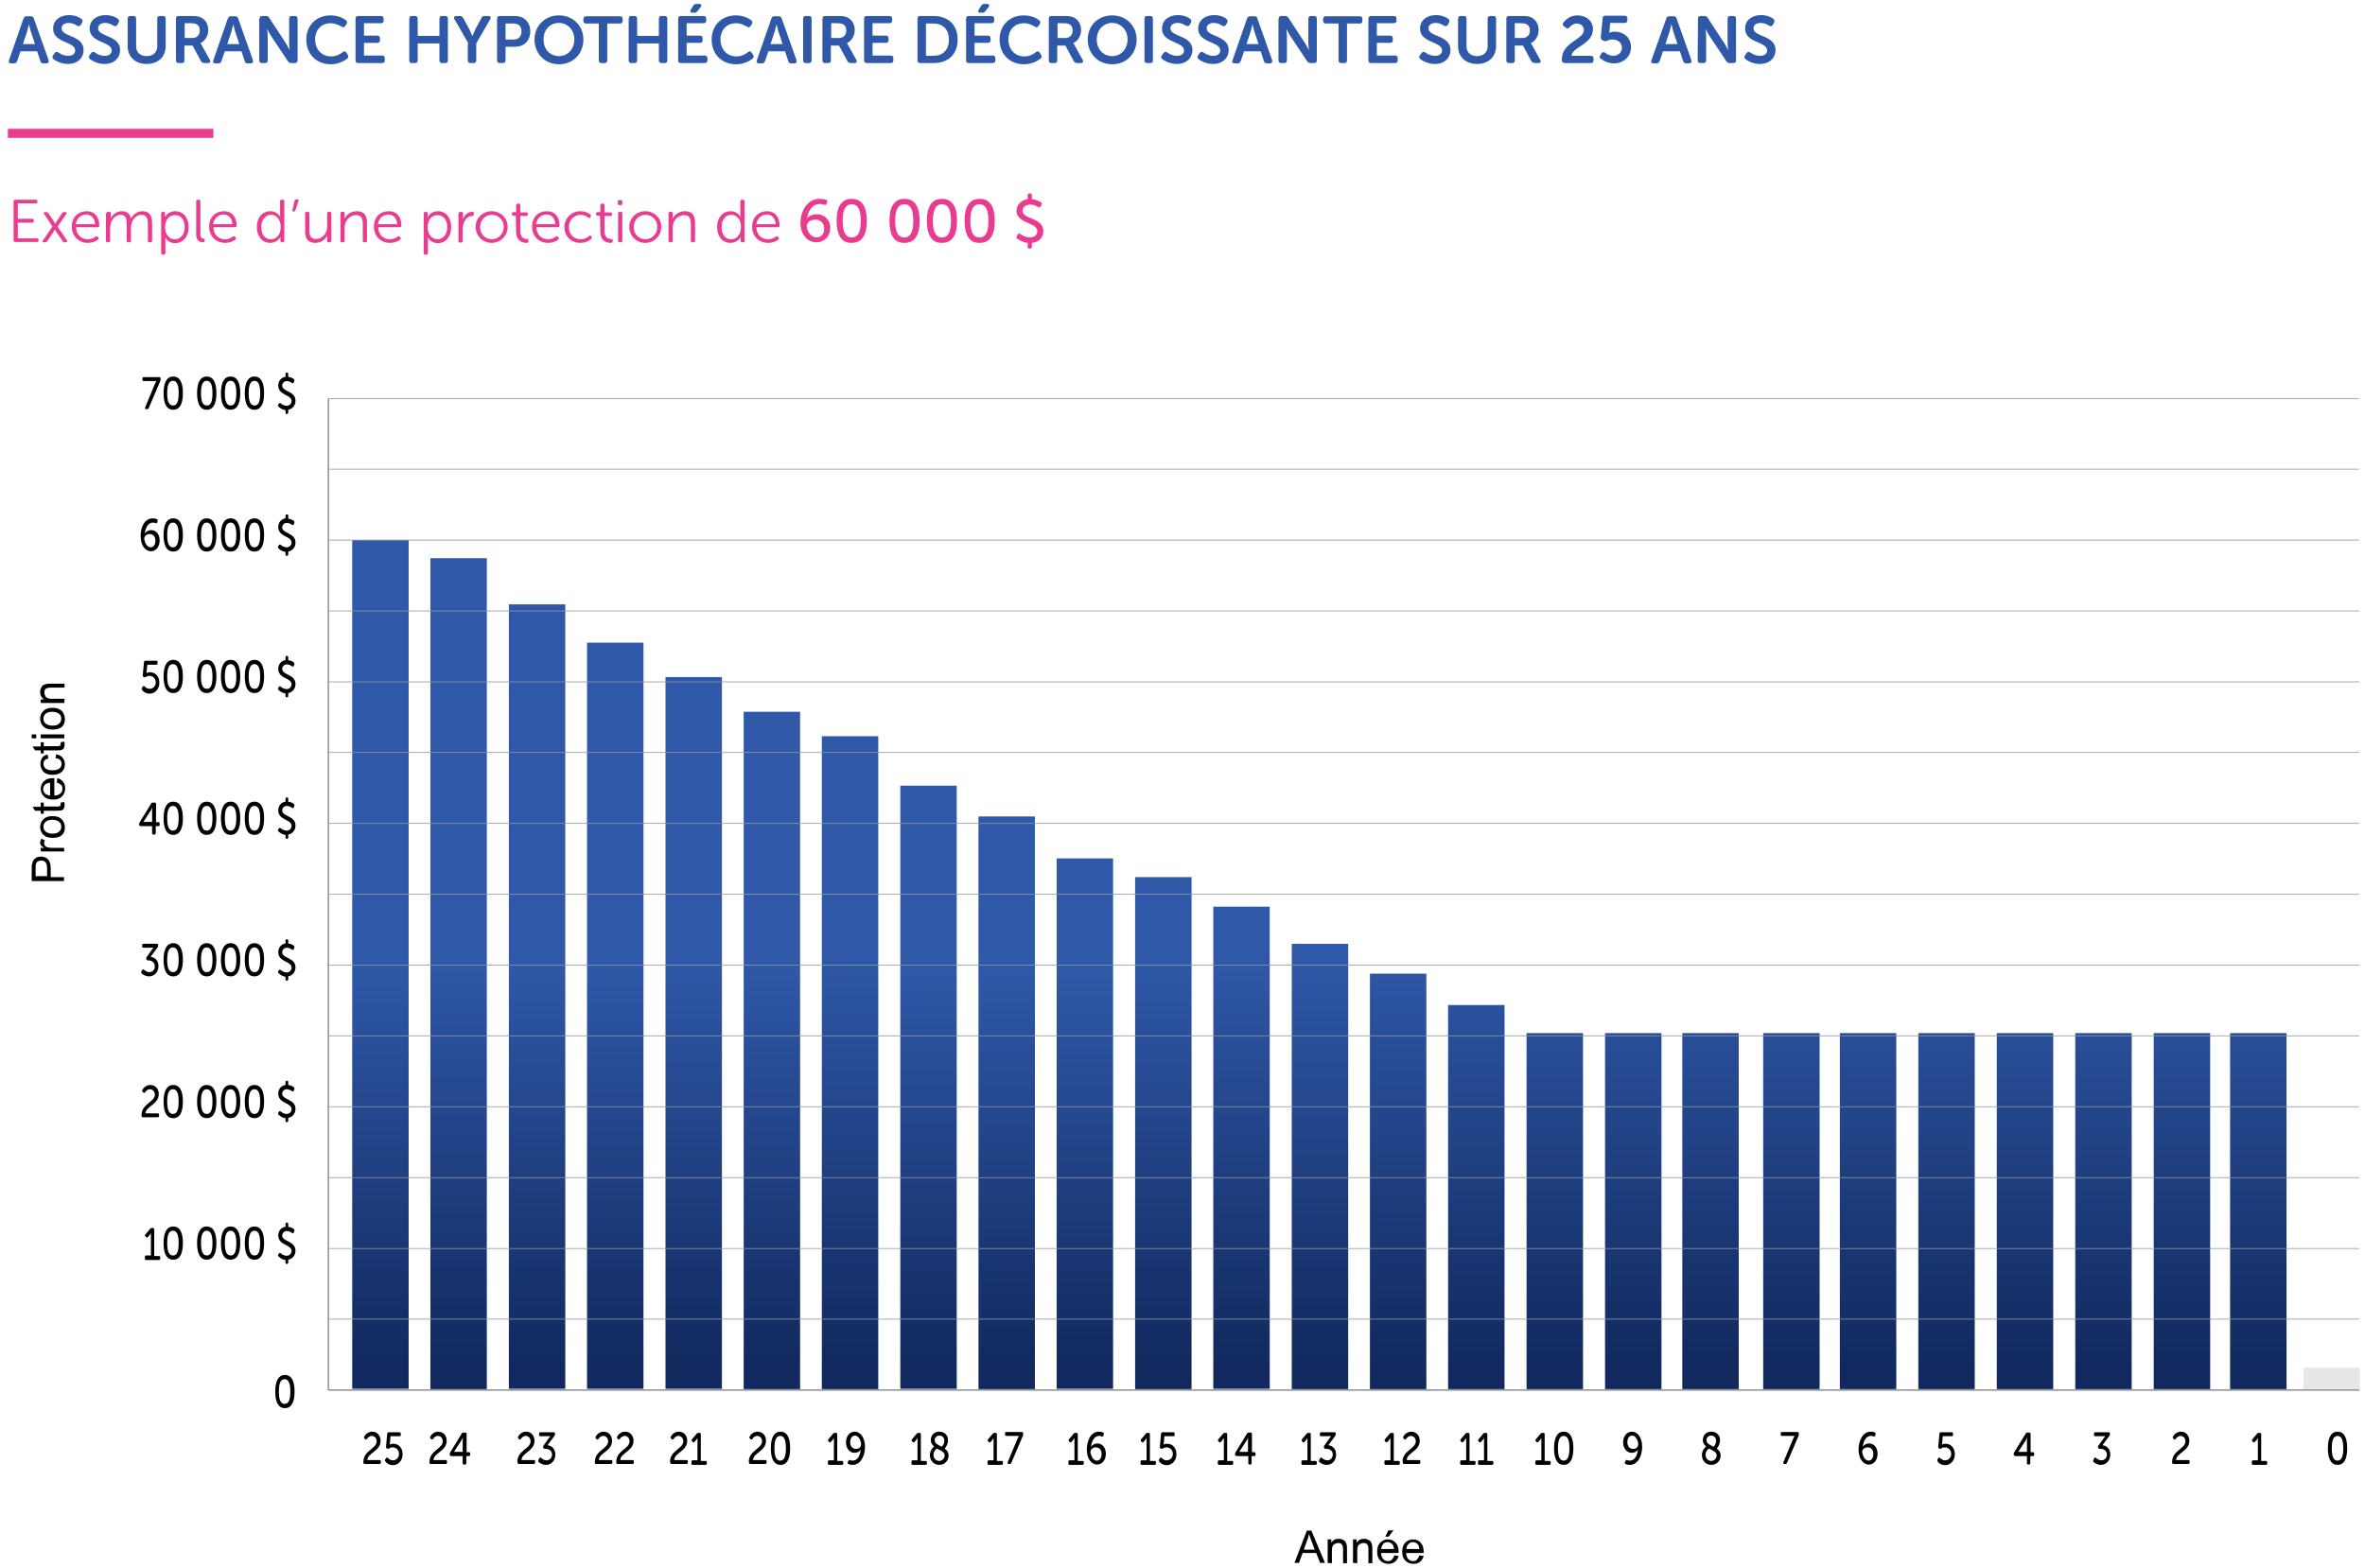 <?xml version="1.0" encoding="utf-8"?>
<!-- Generator: Adobe Illustrator 23.1.1, SVG Export Plug-In . SVG Version: 6.00 Build 0)  -->
<svg version="1.1" id="Layer_1" xmlns="http://www.w3.org/2000/svg" xmlns:xlink="http://www.w3.org/1999/xlink" x="0px" y="0px"
	 viewBox="0 0 783.6 519.6" style="enable-background:new 0 0 783.6 519.6;" xml:space="preserve">
<style type="text/css">
	.st0{fill:#E93C91;}
	.st1{fill:#2F58A8;}
	.st2{fill:none;stroke:#E93C91;stroke-width:3;stroke-miterlimit:10;}
	.st3{fill:url(#SVGID_1_);}
	.st4{fill:url(#SVGID_2_);}
	.st5{fill:url(#SVGID_3_);}
	.st6{fill:url(#SVGID_4_);}
	.st7{fill:url(#SVGID_5_);}
	.st8{fill:url(#SVGID_6_);}
	.st9{fill:url(#SVGID_7_);}
	.st10{fill:url(#SVGID_8_);}
	.st11{fill:url(#SVGID_9_);}
	.st12{fill:url(#SVGID_10_);}
	.st13{fill:url(#SVGID_11_);}
	.st14{fill:url(#SVGID_12_);}
	.st15{fill:url(#SVGID_13_);}
	.st16{fill:url(#SVGID_14_);}
	.st17{fill:url(#SVGID_15_);}
	.st18{fill:url(#SVGID_16_);}
	.st19{fill:url(#SVGID_17_);}
	.st20{fill:url(#SVGID_18_);}
	.st21{fill:url(#SVGID_19_);}
	.st22{fill:url(#SVGID_20_);}
	.st23{fill:url(#SVGID_21_);}
	.st24{fill:url(#SVGID_22_);}
	.st25{fill:url(#SVGID_23_);}
	.st26{fill:url(#SVGID_24_);}
	.st27{fill:url(#SVGID_25_);}
	.st28{fill:#E6E7E8;}
	.st29{fill:none;stroke:#939598;stroke-width:0.5;stroke-miterlimit:10;}
	.st30{fill:none;stroke:#939598;stroke-width:0.25;stroke-miterlimit:10;}
</style>
<g>
	<path d="M21.3,292H10.5v-4c0-0.7,0-1.3,0.1-1.6c0.1-0.5,0.3-1,0.5-1.3c0.2-0.4,0.6-0.6,1-0.9c0.4-0.2,0.9-0.3,1.5-0.3
		c0.9,0,1.7,0.3,2.3,0.9s0.9,1.6,0.9,3.1v2.8h4.4v1.3H21.3z M15.6,290.6v-2.8c0-0.9-0.2-1.6-0.5-2s-0.8-0.6-1.4-0.6
		c-0.4,0-0.8,0.1-1.2,0.3c-0.3,0.2-0.5,0.5-0.6,0.9c-0.1,0.2-0.1,0.7-0.1,1.3v2.7h3.8V290.6z"/>
	<path d="M21.3,282.2h-7.8V281h1.2c-0.6-0.3-0.9-0.6-1.1-0.8c-0.2-0.3-0.3-0.5-0.3-0.8c0-0.4,0.1-0.9,0.4-1.4l1.2,0.5
		c-0.2,0.3-0.3,0.6-0.3,1c0,0.3,0.1,0.5,0.3,0.8c0.2,0.2,0.4,0.4,0.7,0.5c0.5,0.1,1,0.2,1.5,0.2h4.1L21.3,282.2L21.3,282.2z"/>
	<path d="M17.4,277.7c-1.4,0-2.5-0.4-3.2-1.2c-0.6-0.7-0.9-1.5-0.9-2.4c0-1.1,0.4-1.9,1.1-2.6c0.7-0.7,1.7-1,2.9-1
		c1,0,1.8,0.1,2.4,0.5c0.6,0.3,1,0.7,1.3,1.3c0.3,0.6,0.5,1.2,0.5,1.9c0,1.1-0.3,2-1,2.6S18.7,277.7,17.4,277.7z M17.4,276.3
		c1,0,1.7-0.2,2.2-0.7c0.5-0.4,0.7-1,0.7-1.6c0-0.7-0.2-1.2-0.7-1.6s-1.3-0.7-2.3-0.7c-1,0-1.7,0.2-2.2,0.7c-0.5,0.4-0.7,1-0.7,1.6
		c0,0.7,0.2,1.2,0.7,1.6S16.4,276.3,17.4,276.3z"/>
	<path d="M20.1,266l1.2-0.2c0.1,0.4,0.1,0.7,0.1,1c0,0.5-0.1,0.8-0.2,1.1c-0.2,0.3-0.3,0.4-0.6,0.6c-0.2,0.1-0.8,0.2-1.6,0.2h-4.5v1
		h-1v-1h-1.9l-0.8-1.3h2.7V266h1v1.3H19c0.4,0,0.6,0,0.7-0.1c0.1,0,0.2-0.1,0.3-0.2s0.1-0.3,0.1-0.5C20.1,266.4,20.1,266.2,20.1,266
		z"/>
	<path d="M18.8,259.3l0.2-1.4c0.8,0.2,1.4,0.6,1.9,1.2s0.7,1.3,0.7,2.2c0,1.1-0.4,2-1.1,2.7s-1.7,1-2.9,1c-1.3,0-2.3-0.3-3-1
		s-1.1-1.5-1.1-2.6c0-1,0.4-1.9,1.1-2.5c0.7-0.7,1.7-1,3-1c0.1,0,0.2,0,0.4,0v5.8c0.9,0,1.5-0.3,2-0.7c0.5-0.4,0.7-1,0.7-1.6
		c0-0.5-0.1-0.9-0.4-1.2S19.3,259.5,18.8,259.3z M16.6,263.7v-4.3c-0.7,0.1-1.1,0.2-1.5,0.5c-0.5,0.4-0.8,1-0.8,1.6s0.2,1.1,0.6,1.5
		C15.4,263.4,16,263.6,16.6,263.7z"/>
	<path d="M18.4,251.3l0.2-1.3c0.9,0.1,1.6,0.5,2.1,1.1s0.8,1.3,0.8,2.1c0,1.1-0.3,1.9-1,2.6c-0.7,0.6-1.7,1-3,1
		c-0.8,0-1.6-0.1-2.2-0.4s-1.1-0.7-1.4-1.3c-0.3-0.6-0.5-1.2-0.5-1.9c0-0.8,0.2-1.5,0.6-2.1c0.4-0.5,1-0.9,1.8-1l0.2,1.3
		c-0.5,0.1-0.9,0.3-1.2,0.6c-0.3,0.3-0.4,0.7-0.4,1.1c0,0.7,0.2,1.2,0.7,1.6s1.2,0.6,2.3,0.6c1,0,1.8-0.2,2.3-0.6s0.7-0.9,0.7-1.6
		c0-0.5-0.2-0.9-0.5-1.3C19.6,251.6,19.1,251.3,18.4,251.3z"/>
	<path d="M20.1,246l1.2-0.2c0.1,0.4,0.1,0.7,0.1,1c0,0.5-0.1,0.8-0.2,1.1c-0.2,0.3-0.3,0.4-0.6,0.6c-0.2,0.1-0.8,0.2-1.6,0.2h-4.5v1
		h-1v-1h-1.9l-0.8-1.3h2.7V246h1v1.3H19c0.4,0,0.6,0,0.7-0.1c0.1,0,0.2-0.1,0.3-0.2s0.1-0.3,0.1-0.5C20.1,246.4,20.1,246.2,20.1,246
		z"/>
	<path d="M12,244.7h-1.5v-1.3H12V244.7z M21.3,244.7h-7.8v-1.3h7.8V244.7z"/>
	<path d="M17.4,241.8c-1.4,0-2.5-0.4-3.2-1.2c-0.6-0.7-0.9-1.5-0.9-2.4c0-1.1,0.4-1.9,1.1-2.6c0.7-0.7,1.7-1,2.9-1
		c1,0,1.8,0.1,2.4,0.5c0.6,0.3,1,0.7,1.3,1.3c0.3,0.6,0.5,1.2,0.5,1.9c0,1.1-0.3,2-1,2.6S18.7,241.8,17.4,241.8z M17.4,240.5
		c1,0,1.7-0.2,2.2-0.7c0.5-0.4,0.7-1,0.7-1.6c0-0.7-0.2-1.2-0.7-1.6s-1.3-0.7-2.3-0.7c-1,0-1.7,0.2-2.2,0.7c-0.5,0.4-0.7,1-0.7,1.6
		c0,0.7,0.2,1.2,0.7,1.6S16.4,240.5,17.4,240.5z"/>
	<path d="M21.3,233h-7.8v-1.2h1.1c-0.9-0.6-1.3-1.4-1.3-2.5c0-0.5,0.1-0.9,0.3-1.3s0.4-0.7,0.7-0.9c0.3-0.2,0.6-0.3,1-0.4
		c0.2,0,0.7-0.1,1.3-0.1h4.8v1.3h-4.7c-0.5,0-0.9,0.1-1.2,0.2s-0.5,0.3-0.6,0.5c-0.2,0.3-0.2,0.6-0.2,0.9c0,0.6,0.2,1,0.5,1.5
		c0.4,0.4,1,0.6,2,0.6h4.2L21.3,233L21.3,233z"/>
</g>
<g>
	<path d="M428.9,518l4.1-10.7h1.5L439,518h-1.6l-1.3-3.3h-4.5l-1.2,3.3H428.9z M432,513.6h3.6l-1.1-3c-0.3-0.9-0.6-1.6-0.8-2.2
		c-0.1,0.7-0.3,1.4-0.6,2.1L432,513.6z"/>
	<path d="M439.9,518v-7.8h1.2v1.1c0.6-0.9,1.4-1.3,2.5-1.3c0.5,0,0.9,0.1,1.3,0.3s0.7,0.4,0.9,0.7c0.2,0.3,0.3,0.6,0.4,1
		c0,0.2,0.1,0.7,0.1,1.3v4.8H445v-4.7c0-0.5-0.1-0.9-0.2-1.2s-0.3-0.5-0.5-0.6c-0.3-0.2-0.6-0.2-0.9-0.2c-0.6,0-1,0.2-1.5,0.5
		c-0.4,0.4-0.6,1-0.6,2v4.2L439.9,518L439.9,518z"/>
	<path d="M448.3,518v-7.8h1.2v1.1c0.6-0.9,1.4-1.3,2.5-1.3c0.5,0,0.9,0.1,1.3,0.3s0.7,0.4,0.9,0.7c0.2,0.3,0.3,0.6,0.4,1
		c0,0.2,0.1,0.7,0.1,1.3v4.8h-1.3v-4.7c0-0.5-0.1-0.9-0.2-1.2s-0.3-0.5-0.5-0.6c-0.3-0.2-0.6-0.2-0.9-0.2c-0.6,0-1,0.2-1.5,0.5
		c-0.4,0.4-0.6,1-0.6,2v4.2L448.3,518L448.3,518z"/>
	<path d="M462,515.5l1.4,0.2c-0.2,0.8-0.6,1.4-1.2,1.9s-1.3,0.7-2.2,0.7c-1.1,0-2-0.4-2.7-1.1c-0.7-0.7-1-1.7-1-2.9
		c0-1.3,0.3-2.3,1-3s1.5-1.1,2.6-1.1c1,0,1.9,0.4,2.5,1.1c0.7,0.7,1,1.7,1,3c0,0.1,0,0.2,0,0.4h-5.8c0,0.9,0.3,1.5,0.7,2
		c0.4,0.5,1,0.7,1.6,0.7c0.5,0,0.9-0.1,1.2-0.4S461.8,516.1,462,515.5z M457.6,513.4h4.3c-0.1-0.7-0.2-1.1-0.5-1.5
		c-0.4-0.5-1-0.8-1.6-0.8s-1.1,0.2-1.5,0.6C457.9,512.2,457.7,512.7,457.6,513.4z M459,509.3l1-2.1h1.7l-1.6,2.1H459z"/>
	<path d="M470.3,515.5l1.4,0.2c-0.2,0.8-0.6,1.4-1.2,1.9s-1.3,0.7-2.2,0.7c-1.1,0-2-0.4-2.7-1.1c-0.7-0.7-1-1.7-1-2.9
		c0-1.3,0.3-2.3,1-3s1.5-1.1,2.6-1.1c1,0,1.9,0.4,2.5,1.1c0.7,0.7,1,1.7,1,3c0,0.1,0,0.2,0,0.4h-5.8c0,0.9,0.3,1.5,0.7,2
		s1,0.7,1.6,0.7c0.5,0,0.9-0.1,1.2-0.4S470.1,516.1,470.3,515.5z M466,513.4h4.3c-0.1-0.7-0.2-1.1-0.5-1.5c-0.4-0.5-1-0.8-1.6-0.8
		s-1.1,0.2-1.5,0.6C466.2,512.2,466,512.7,466,513.4z"/>
</g>
<g>
	<path class="st0" d="M4.5,66.7c0-0.3,0.2-0.5,0.5-0.5h6.9c0.3,0,0.5,0.2,0.5,0.5v0.2c0,0.3-0.2,0.5-0.5,0.5h-6v5.1h4.8
		c0.3,0,0.5,0.2,0.5,0.5v0.3c0,0.3-0.2,0.5-0.5,0.5H5.9V79h6.4c0.3,0,0.5,0.2,0.5,0.5v0.2c0,0.3-0.2,0.5-0.5,0.5H5
		c-0.3,0-0.5-0.2-0.5-0.5V66.7z"/>
	<path class="st0" d="M17.4,75.1l-2.8-4.2c-0.2-0.3-0.1-0.6,0.3-0.6h0.5c0.3,0,0.4,0.1,0.6,0.3l2,3c0.2,0.3,0.3,0.6,0.3,0.6l0,0
		c0,0,0.2-0.3,0.3-0.6l2-3c0.1-0.2,0.3-0.3,0.6-0.3h0.5c0.4,0,0.5,0.3,0.3,0.6l-2.9,4.2l3.1,4.6c0.2,0.3,0.1,0.6-0.3,0.6h-0.5
		c-0.3,0-0.4-0.1-0.6-0.3l-2.3-3.4c-0.2-0.3-0.3-0.6-0.3-0.6l0,0c0,0-0.2,0.3-0.3,0.6L15.6,80c-0.1,0.2-0.3,0.3-0.6,0.3h-0.5
		c-0.4,0-0.6-0.3-0.3-0.6L17.4,75.1z"/>
	<path class="st0" d="M28.7,70c2.7,0,4.2,1.9,4.2,4.8c0,0.3-0.2,0.5-0.5,0.5h-7.2c0.1,2.6,1.8,4,3.9,4c1.3,0,2.2-0.6,2.6-0.9
		c0.3-0.2,0.5-0.1,0.7,0.1l0.2,0.2c0.1,0.2,0.1,0.5-0.1,0.7c-0.5,0.4-1.7,1.1-3.4,1.1c-3,0-5.3-2.2-5.3-5.3C23.7,72,26,70,28.7,70z
		 M31.5,74.3c-0.1-2.1-1.4-3.2-2.9-3.2c-1.7,0-3.1,1.1-3.5,3.2H31.5z"/>
	<path class="st0" d="M35.3,70.7c0-0.3,0.2-0.5,0.5-0.5h0.4c0.3,0,0.5,0.2,0.5,0.5v1.2c0,0.4-0.1,0.7-0.1,0.7l0,0
		c0.5-1.4,2.1-2.6,3.7-2.6c1.9,0,2.8,0.9,3.1,2.5l0,0c0.6-1.3,2-2.5,3.7-2.5c2.4,0,3.3,1.4,3.3,3.9v5.9c0,0.3-0.2,0.5-0.5,0.5h-0.4
		c-0.3,0-0.5-0.2-0.5-0.5v-5.6c0-1.6-0.3-3-2.2-3c-2,0-3.4,2.1-3.4,4.2v4.4c0,0.3-0.2,0.5-0.5,0.5h-0.4c-0.3,0-0.5-0.2-0.5-0.5v-5.6
		c0-1.5-0.2-3-2.1-3c-2,0-3.4,2.2-3.4,4.2v4.4c0,0.3-0.2,0.5-0.5,0.5h-0.4c-0.3,0-0.5-0.2-0.5-0.5v-9.1H35.3z"/>
	<path class="st0" d="M53.4,70.7c0-0.3,0.2-0.5,0.5-0.5h0.3c0.3,0,0.5,0.2,0.5,0.5v0.7c0,0.4-0.1,0.7-0.1,0.7l0,0
		c0,0,0.9-2.1,3.5-2.1c2.7,0,4.4,2.2,4.4,5.3c0,3.2-1.9,5.3-4.5,5.3c-2.4,0-3.3-2-3.3-2l0,0c0,0,0.1,0.4,0.1,0.9v4.4
		c0,0.3-0.2,0.5-0.5,0.5h-0.4c-0.3,0-0.5-0.2-0.5-0.5V70.7z M57.9,79.3c1.8,0,3.3-1.5,3.3-4s-1.3-4-3.2-4c-1.7,0-3.3,1.2-3.3,4.1
		C54.7,77.3,55.8,79.3,57.9,79.3z"/>
	<path class="st0" d="M65,66.7c0-0.3,0.2-0.5,0.5-0.5h0.4c0.3,0,0.5,0.2,0.5,0.5v10.9c0,1.3,0.6,1.4,1,1.5c0.2,0,0.4,0.1,0.4,0.4
		v0.3c0,0.3-0.1,0.5-0.5,0.5c-0.8,0-2.3-0.3-2.3-2.5V66.7z"/>
	<path class="st0" d="M74.2,70c2.7,0,4.2,1.9,4.2,4.8c0,0.3-0.2,0.5-0.5,0.5h-7.2c0.1,2.6,1.8,4,3.9,4c1.3,0,2.2-0.6,2.6-0.9
		c0.3-0.2,0.5-0.1,0.7,0.1l0.2,0.2c0.1,0.2,0.1,0.5-0.1,0.7c-0.5,0.4-1.7,1.1-3.4,1.1c-3,0-5.3-2.2-5.3-5.3C69.2,72,71.5,70,74.2,70
		z M77,74.3c-0.1-2.1-1.4-3.2-2.9-3.2c-1.7,0-3.1,1.1-3.5,3.2H77z"/>
	<path class="st0" d="M89.6,70c2.4,0,3.3,2,3.3,2l0,0c0,0-0.1-0.3-0.1-0.8v-4.5c0-0.3,0.2-0.5,0.5-0.5h0.4c0.3,0,0.5,0.2,0.5,0.5
		v13.1c0,0.3-0.2,0.5-0.5,0.5h-0.3c-0.3,0-0.5-0.2-0.5-0.5V79c0-0.4,0.1-0.6,0.1-0.6l0,0c0,0-0.9,2.1-3.5,2.1
		c-2.7,0-4.4-2.2-4.4-5.3C85.1,72.1,87,70,89.6,70z M89.7,79.3c1.7,0,3.3-1.2,3.3-4.1c0-2-1-4-3.2-4c-1.8,0-3.2,1.5-3.2,4
		C86.5,77.7,87.8,79.3,89.7,79.3z"/>
	<path class="st0" d="M96.9,69.6l0.7-3.1c0.1-0.3,0.2-0.4,0.5-0.4h0.4c0.4,0,0.5,0.2,0.4,0.5l-1,3.1c-0.1,0.3-0.3,0.4-0.6,0.4h-0.1
		C97,70.1,96.8,69.9,96.9,69.6z"/>
	<path class="st0" d="M101.1,70.7c0-0.3,0.2-0.5,0.5-0.5h0.4c0.3,0,0.5,0.2,0.5,0.5v5.5c0,1.6,0.2,3,2.2,3c2.3,0,3.7-2,3.7-4.2v-4.3
		c0-0.3,0.2-0.5,0.5-0.5h0.4c0.3,0,0.5,0.2,0.5,0.5v9.1c0,0.3-0.2,0.5-0.5,0.5h-0.4c-0.3,0-0.5-0.2-0.5-0.5v-1.2
		c0-0.4,0.1-0.7,0.1-0.7l0,0c-0.4,1-1.7,2.6-4,2.6c-2.4,0-3.4-1.3-3.4-3.9V70.7z"/>
	<path class="st0" d="M112.8,70.7c0-0.3,0.2-0.5,0.5-0.5h0.4c0.3,0,0.5,0.2,0.5,0.5v1.2c0,0.4-0.1,0.7-0.1,0.7l0,0
		c0.4-0.9,1.7-2.6,4.1-2.6c2.5,0,3.4,1.4,3.4,3.9v5.9c0,0.3-0.2,0.5-0.5,0.5h-0.4c-0.3,0-0.5-0.2-0.5-0.5v-5.5c0-1.6-0.3-3-2.2-3
		c-2.1,0-3.8,1.8-3.8,4.1v4.4c0,0.3-0.2,0.5-0.5,0.5h-0.4c-0.3,0-0.5-0.2-0.5-0.5V70.7z"/>
	<path class="st0" d="M128.8,70c2.7,0,4.2,1.9,4.2,4.8c0,0.3-0.2,0.5-0.5,0.5h-7.2c0.1,2.6,1.8,4,3.9,4c1.3,0,2.2-0.6,2.6-0.9
		c0.3-0.2,0.5-0.1,0.7,0.1l0.2,0.2c0.1,0.2,0.1,0.5-0.1,0.7c-0.5,0.4-1.7,1.1-3.4,1.1c-3,0-5.3-2.2-5.3-5.3
		C123.8,72,126,70,128.8,70z M131.6,74.3c-0.1-2.1-1.4-3.2-2.9-3.2c-1.7,0-3.1,1.1-3.5,3.2H131.6z"/>
	<path class="st0" d="M140.4,70.7c0-0.3,0.2-0.5,0.5-0.5h0.3c0.3,0,0.5,0.2,0.5,0.5v0.7c0,0.4-0.1,0.7-0.1,0.7l0,0
		c0,0,0.9-2.1,3.5-2.1c2.7,0,4.4,2.2,4.4,5.3c0,3.2-1.9,5.3-4.5,5.3c-2.4,0-3.3-2-3.3-2l0,0c0,0,0.1,0.4,0.1,0.9v4.4
		c0,0.3-0.2,0.5-0.5,0.5h-0.4c-0.3,0-0.5-0.2-0.5-0.5V70.7z M144.9,79.3c1.8,0,3.3-1.5,3.3-4s-1.3-4-3.2-4c-1.7,0-3.3,1.2-3.3,4.1
		C141.7,77.3,142.8,79.3,144.9,79.3z"/>
	<path class="st0" d="M152,70.7c0-0.3,0.2-0.5,0.5-0.5h0.4c0.3,0,0.5,0.2,0.5,0.5v1.4c0,0.4-0.1,0.8-0.1,0.8l0,0
		c0.5-1.5,1.6-2.7,3.2-2.7c0.4,0,0.5,0.2,0.5,0.5v0.4c0,0.3-0.2,0.5-0.6,0.5c-2.1,0-3.1,2.4-3.1,4.5v3.8c0,0.3-0.2,0.5-0.5,0.5h-0.4
		c-0.3,0-0.5-0.2-0.5-0.5v-9.2H152z"/>
	<path class="st0" d="M162.9,70c2.9,0,5.3,2.2,5.3,5.2s-2.4,5.3-5.3,5.3c-2.9,0-5.3-2.3-5.3-5.3C157.6,72.2,160,70,162.9,70z
		 M163,79.3c2.1,0,3.9-1.8,3.9-4.1c0-2.3-1.8-4-3.9-4c-2.2,0-3.9,1.7-3.9,4C159,77.6,160.8,79.3,163,79.3z"/>
	<path class="st0" d="M170.9,71.5h-0.8c-0.3,0-0.5-0.2-0.5-0.5v-0.2c0-0.3,0.2-0.5,0.5-0.5h0.9V68c0-0.3,0.2-0.5,0.5-0.5h0.4
		c0.3,0,0.5,0.2,0.5,0.5v2.4h2c0.3,0,0.5,0.2,0.5,0.5v0.2c0,0.3-0.2,0.5-0.5,0.5h-2v5c0,2.3,1.4,2.6,2.2,2.6c0.4,0,0.5,0.2,0.5,0.5
		V80c0,0.3-0.2,0.5-0.6,0.5c-2.2,0-3.5-1.3-3.5-3.7L170.9,71.5L170.9,71.5z"/>
	<path class="st0" d="M181.2,70c2.7,0,4.2,1.9,4.2,4.8c0,0.3-0.2,0.5-0.5,0.5h-7.2c0.1,2.6,1.8,4,3.9,4c1.3,0,2.2-0.6,2.6-0.9
		c0.3-0.2,0.5-0.1,0.7,0.1l0.2,0.2c0.1,0.2,0.1,0.5-0.1,0.7c-0.5,0.4-1.7,1.1-3.4,1.1c-3,0-5.3-2.2-5.3-5.3
		C176.2,72,178.4,70,181.2,70z M184,74.3c-0.1-2.1-1.4-3.2-2.9-3.2c-1.7,0-3.1,1.1-3.5,3.2H184z"/>
	<path class="st0" d="M192.3,70c1.7,0,2.8,0.7,3.3,1.1c0.2,0.2,0.3,0.4,0.1,0.7l-0.1,0.2c-0.2,0.3-0.4,0.3-0.7,0.1
		c-0.4-0.3-1.3-0.9-2.5-0.9c-2.2,0-3.9,1.7-3.9,4.1s1.7,4,3.9,4c1.4,0,2.4-0.7,2.8-1.1c0.3-0.2,0.5-0.2,0.7,0.1l0.1,0.2
		c0.2,0.3,0.1,0.5-0.1,0.7c-0.5,0.4-1.7,1.3-3.6,1.3c-3,0-5.3-2.1-5.3-5.3C187.1,72.2,189.4,70,192.3,70z"/>
	<path class="st0" d="M198.8,71.5H198c-0.3,0-0.5-0.2-0.5-0.5v-0.2c0-0.3,0.2-0.5,0.5-0.5h0.9V68c0-0.3,0.2-0.5,0.5-0.5h0.4
		c0.3,0,0.5,0.2,0.5,0.5v2.4h2c0.3,0,0.5,0.2,0.5,0.5v0.2c0,0.3-0.2,0.5-0.5,0.5h-2v5c0,2.3,1.4,2.6,2.2,2.6c0.4,0,0.5,0.2,0.5,0.5
		V80c0,0.3-0.2,0.5-0.6,0.5c-2.2,0-3.5-1.3-3.5-3.7L198.8,71.5L198.8,71.5z"/>
	<path class="st0" d="M204.7,67.5v-0.7c0-0.3,0.2-0.5,0.5-0.5h0.5c0.3,0,0.5,0.2,0.5,0.5v0.7c0,0.3-0.2,0.5-0.5,0.5h-0.5
		C204.9,67.9,204.7,67.8,204.7,67.5z M204.8,70.7c0-0.3,0.2-0.5,0.5-0.5h0.4c0.3,0,0.5,0.2,0.5,0.5v9.1c0,0.3-0.2,0.5-0.5,0.5h-0.4
		c-0.3,0-0.5-0.2-0.5-0.5V70.7z"/>
	<path class="st0" d="M213.8,70c2.9,0,5.3,2.2,5.3,5.2s-2.4,5.3-5.3,5.3s-5.3-2.3-5.3-5.3C208.5,72.2,210.9,70,213.8,70z
		 M213.9,79.3c2.1,0,3.9-1.8,3.9-4.1c0-2.3-1.8-4-3.9-4c-2.2,0-3.9,1.7-3.9,4C209.9,77.6,211.7,79.3,213.9,79.3z"/>
	<path class="st0" d="M221.5,70.7c0-0.3,0.2-0.5,0.5-0.5h0.4c0.3,0,0.5,0.2,0.5,0.5v1.2c0,0.4-0.1,0.7-0.1,0.7l0,0
		c0.4-0.9,1.7-2.6,4.1-2.6c2.5,0,3.4,1.4,3.4,3.9v5.9c0,0.3-0.2,0.5-0.5,0.5h-0.4c-0.3,0-0.5-0.2-0.5-0.5v-5.5c0-1.6-0.3-3-2.2-3
		c-2.1,0-3.8,1.8-3.8,4.1v4.4c0,0.3-0.2,0.5-0.5,0.5H222c-0.3,0-0.5-0.2-0.5-0.5V70.7z"/>
	<path class="st0" d="M242.1,70c2.4,0,3.3,2,3.3,2l0,0c0,0-0.1-0.3-0.1-0.8v-4.5c0-0.3,0.2-0.5,0.5-0.5h0.4c0.3,0,0.5,0.2,0.5,0.5
		v13.1c0,0.3-0.2,0.5-0.5,0.5h-0.3c-0.3,0-0.5-0.2-0.5-0.5V79c0-0.4,0.1-0.6,0.1-0.6l0,0c0,0-0.9,2.1-3.5,2.1
		c-2.7,0-4.4-2.2-4.4-5.3C237.6,72.1,239.5,70,242.1,70z M242.2,79.3c1.7,0,3.3-1.2,3.3-4.1c0-2-1-4-3.2-4c-1.8,0-3.2,1.5-3.2,4
		C239,77.7,240.3,79.3,242.2,79.3z"/>
	<path class="st0" d="M254.1,70c2.7,0,4.2,1.9,4.2,4.8c0,0.3-0.2,0.5-0.5,0.5h-7.2c0.1,2.6,1.8,4,3.9,4c1.3,0,2.2-0.6,2.6-0.9
		c0.3-0.2,0.5-0.1,0.7,0.1l0.2,0.2c0.1,0.2,0.1,0.5-0.1,0.7c-0.5,0.4-1.7,1.1-3.4,1.1c-3,0-5.3-2.2-5.3-5.3
		C249.2,72,251.4,70,254.1,70z M257,74.3c-0.1-2.1-1.4-3.2-2.9-3.2c-1.7,0-3.1,1.1-3.5,3.2H257z"/>
	<path class="st0" d="M271.6,65.9c0.9,0,1.7,0.2,2.1,0.3c0.4,0.1,0.5,0.4,0.4,0.8l-0.2,0.5c-0.2,0.4-0.4,0.5-0.8,0.4
		c-0.3-0.1-0.8-0.3-1.4-0.3c-2.6,0-4,2.4-4.3,4.8l0,0c0.6-0.8,1.8-1.4,3.3-1.4c2.6,0,4.4,2,4.4,4.5c0,2.8-1.9,4.8-4.6,4.8
		c-3,0-5.3-2.6-5.3-6.6C265.3,70.2,267.3,65.9,271.6,65.9z M270.5,78.7c1.6,0,2.6-1.2,2.6-2.9s-1.1-3-3-3c-1.6,0-2.8,1-2.8,2.1
		C267.3,76.5,268.7,78.7,270.5,78.7z"/>
	<path class="st0" d="M277.2,73.2c0-4.1,1.2-7.3,5-7.3s5,3.2,5,7.3c0,4.1-1.2,7.3-5,7.3C278.5,80.6,277.2,77.3,277.2,73.2z
		 M285.2,73.2c0-3.1-0.6-5.5-3-5.5c-2.3,0-3,2.4-3,5.5s0.7,5.5,3,5.5C284.6,78.7,285.2,76.3,285.2,73.2z"/>
	<path class="st0" d="M294.7,73.2c0-4.1,1.2-7.3,5-7.3s5,3.2,5,7.3c0,4.1-1.2,7.3-5,7.3C295.9,80.6,294.7,77.3,294.7,73.2z
		 M302.6,73.2c0-3.1-0.6-5.5-3-5.5c-2.3,0-3,2.4-3,5.5s0.7,5.5,3,5.5C302,78.7,302.6,76.3,302.6,73.2z"/>
	<path class="st0" d="M307.1,73.2c0-4.1,1.2-7.3,5-7.3s5,3.2,5,7.3c0,4.1-1.2,7.3-5,7.3C308.4,80.6,307.1,77.3,307.1,73.2z
		 M315.1,73.2c0-3.1-0.6-5.5-3-5.5c-2.3,0-3,2.4-3,5.5s0.7,5.5,3,5.5S315.1,76.3,315.1,73.2z"/>
	<path class="st0" d="M319.6,73.2c0-4.1,1.2-7.3,5-7.3s5,3.2,5,7.3c0,4.1-1.2,7.3-5,7.3C320.8,80.6,319.6,77.3,319.6,73.2z
		 M327.5,73.2c0-3.1-0.6-5.5-3-5.5c-2.3,0-3,2.4-3,5.5s0.7,5.5,3,5.5C326.9,78.7,327.5,76.3,327.5,73.2z"/>
	<path class="st0" d="M336.9,78.2l0.3-0.5c0.3-0.4,0.6-0.4,0.9-0.1c0.6,0.4,1.7,1.1,3.1,1.1c1.3,0,2.5-0.7,2.5-2.1
		c0-2.9-6.9-2.5-6.9-6.7c0-1.9,1.5-3.6,3.7-3.9v-1.2c0-0.4,0.2-0.7,0.6-0.7h0.2c0.4,0,0.6,0.2,0.6,0.6V66c1.4,0.1,2.4,0.7,3,1
		c0.3,0.2,0.4,0.5,0.2,0.9l-0.3,0.5c-0.2,0.4-0.5,0.4-0.9,0.2c-0.5-0.3-1.4-0.8-2.5-0.8c-1.5,0-2.6,0.9-2.6,2.1
		c0,2.8,6.9,2.2,6.9,6.7c0,2-1.4,3.7-3.8,3.9v1.2c0,0.4-0.2,0.7-0.6,0.7h-0.2c-0.4,0-0.6-0.2-0.6-0.6v-1.3c-1.7-0.2-2.9-1-3.5-1.4
		C336.7,78.9,336.7,78.5,336.9,78.2z"/>
</g>
<g>
	<path class="st1" d="M7.8,6.1c0.2-0.5,0.5-0.7,1-0.7h1.4c0.5,0,0.9,0.2,1,0.7l4.9,13.8c0.2,0.6-0.1,1.1-0.7,1.1h-1
		c-0.5,0-0.9-0.2-1-0.7L12.3,17H6.8l-1.1,3.2c-0.2,0.5-0.5,0.8-1,0.8h-1c-0.7,0-1-0.4-0.7-1.1L7.8,6.1z M11.6,14.6l-1.4-4.2
		C9.9,9.5,9.6,8,9.6,8l0,0c0,0-0.4,1.5-0.6,2.4l-1.4,4.2H11.6z"/>
	<path class="st1" d="M17.6,18.3l0.5-0.7c0.4-0.5,0.7-0.5,1.3-0.2c0.5,0.4,1.6,1.1,3.2,1.1c1.5,0,2.3-0.7,2.3-1.8
		c0-3-7.3-2.4-7.3-7.2c0-2.8,2.3-4.5,5.3-4.5c1.8,0,3.4,0.7,4,1.2c0.5,0.4,0.6,0.8,0.3,1.3l-0.4,0.7c-0.3,0.6-0.8,0.5-1.3,0.3
		c-0.6-0.4-1.5-0.9-2.7-0.9c-1.5,0-2.4,0.7-2.4,1.8c0,2.9,7.3,2.2,7.3,7.2c0,2.5-1.9,4.6-5.2,4.6c-2.2,0-4-1-4.8-1.6
		C17.4,19.3,17.2,18.9,17.6,18.3z"/>
	<path class="st1" d="M29.7,18.3l0.5-0.7c0.4-0.5,0.7-0.5,1.3-0.2c0.5,0.4,1.6,1.1,3.2,1.1c1.5,0,2.3-0.7,2.3-1.8
		c0-3-7.3-2.4-7.3-7.2C29.7,6.7,32,5,35,5c1.8,0,3.4,0.7,4,1.2c0.5,0.4,0.6,0.8,0.3,1.3l-0.4,0.7c-0.3,0.6-0.8,0.5-1.3,0.3
		c-0.6-0.4-1.5-0.9-2.7-0.9c-1.5,0-2.4,0.7-2.4,1.8c0,2.9,7.3,2.2,7.3,7.2c0,2.5-1.9,4.6-5.2,4.6c-2.2,0-4-1-4.8-1.6
		C29.5,19.3,29.3,18.9,29.7,18.3z"/>
	<path class="st1" d="M42.3,6.2c0-0.6,0.3-0.9,0.9-0.9h1c0.6,0,0.9,0.3,0.9,0.9v9.1c0,2.1,1.4,3.3,3.5,3.3s3.5-1.2,3.5-3.3V6.2
		c0-0.6,0.3-0.9,0.9-0.9h1c0.6,0,0.9,0.3,0.9,0.9v9.1c0,3.5-2.5,5.9-6.3,5.9s-6.3-2.4-6.3-5.9V6.2z"/>
	<path class="st1" d="M58.3,6.2c0-0.6,0.3-0.9,0.9-0.9h4.2c1.5,0,2.3,0.1,3,0.4C68,6.4,69,7.9,69,10c0,1.8-1,3.6-2.6,4.3l0,0
		c0,0,0.2,0.2,0.5,0.8l2.6,4.7c0.4,0.6,0.1,1.1-0.6,1.1h-1.2c-0.5,0-0.8-0.2-1.1-0.6l-2.8-5.2h-2.7V20c0,0.6-0.3,0.9-0.9,0.9h-1
		c-0.6,0-0.9-0.3-0.9-0.9V6.2z M63.7,12.6c1.5,0,2.5-0.9,2.5-2.5c0-1-0.4-1.8-1.2-2.1c-0.4-0.2-0.9-0.3-1.7-0.3h-2.1v4.9
		C61.2,12.6,63.7,12.6,63.7,12.6z"/>
	<path class="st1" d="M75.5,6.1c0.2-0.5,0.5-0.7,1-0.7h1.4c0.5,0,0.9,0.2,1,0.7l4.9,13.8c0.2,0.6-0.1,1.1-0.7,1.1h-1
		c-0.5,0-0.9-0.2-1-0.7L80,17h-5.5l-1.1,3.2c-0.2,0.5-0.5,0.8-1,0.8h-1c-0.7,0-1-0.4-0.7-1.1L75.5,6.1z M79.3,14.6l-1.4-4.2
		C77.6,9.5,77.3,8,77.3,8l0,0c0,0-0.4,1.5-0.6,2.4l-1.4,4.2H79.3z"/>
	<path class="st1" d="M86,6.2c0-0.6,0.3-0.9,0.9-0.9h1.2c0.5,0,0.9,0.2,1.1,0.6l5.5,8.4c0.6,0.9,1.3,2.4,1.3,2.4l0,0
		c0,0-0.2-1.5-0.2-2.4V6.2c0-0.6,0.3-0.9,0.9-0.9h1c0.6,0,0.9,0.3,0.9,0.9V20c0,0.6-0.3,0.9-0.9,0.9h-1.2c-0.5,0-0.8-0.2-1.1-0.6
		l-5.6-8.4c-0.6-0.9-1.3-2.4-1.3-2.4l0,0c0,0,0.2,1.5,0.2,2.4V20c0,0.6-0.3,0.9-0.9,0.9h-1c-0.6,0-0.9-0.3-0.9-0.9V6.2H86z"/>
	<path class="st1" d="M109.5,5.1c2.6,0,4.3,1,5.1,1.6c0.5,0.4,0.5,0.8,0.2,1.3l-0.4,0.6c-0.3,0.5-0.7,0.6-1.3,0.2
		c-0.7-0.4-1.9-1.1-3.5-1.1c-3.4,0-5.2,2.5-5.2,5.4s1.9,5.6,5.3,5.6c1.8,0,3.1-0.8,3.8-1.4c0.5-0.4,0.9-0.4,1.3,0.2l0.4,0.6
		c0.3,0.4,0.3,0.9-0.1,1.3c-0.9,0.7-2.8,1.9-5.5,1.9c-4.9,0-8.1-3.5-8.1-8.1C101.4,8.5,104.8,5.1,109.5,5.1z"/>
	<path class="st1" d="M117.8,6.2c0-0.6,0.3-0.9,0.9-0.9h7.5c0.6,0,0.9,0.3,0.9,0.9v0.6c0,0.6-0.3,0.9-0.9,0.9h-5.6v4.1h4.4
		c0.6,0,0.9,0.3,0.9,0.9v0.6c0,0.6-0.3,0.9-0.9,0.9h-4.4v4.2h6c0.6,0,0.9,0.3,0.9,0.9V20c0,0.6-0.3,0.9-0.9,0.9h-7.9
		c-0.6,0-0.9-0.3-0.9-0.9V6.2z"/>
	<path class="st1" d="M135.6,6.2c0-0.6,0.3-0.9,0.9-0.9h1c0.6,0,0.9,0.3,0.9,0.9v5.7h7.2V6.2c0-0.6,0.3-0.9,0.9-0.9h1
		c0.6,0,0.9,0.3,0.9,0.9V20c0,0.6-0.3,0.9-0.9,0.9h-1c-0.6,0-0.9-0.3-0.9-0.9v-5.6h-7.2V20c0,0.6-0.3,0.9-0.9,0.9h-1
		c-0.6,0-0.9-0.3-0.9-0.9V6.2z"/>
	<path class="st1" d="M155.2,14.4l-4.6-8c-0.4-0.6-0.1-1.1,0.6-1.1h1.2c0.5,0,0.8,0.2,1.1,0.7l2.1,3.9c0.5,1,0.9,2.1,0.9,2.1l0,0
		c0,0,0.5-1.1,0.9-2.1l2.1-3.9c0.2-0.5,0.5-0.7,1.1-0.7h1.2c0.7,0,1,0.5,0.6,1.1l-4.6,8V20c0,0.6-0.3,0.9-0.9,0.9h-1
		c-0.6,0-0.9-0.3-0.9-0.9v-5.6H155.2z"/>
	<path class="st1" d="M164.7,6.2c0-0.6,0.3-0.9,0.9-0.9h5.1c2.9,0,5,2,5,5.1c0,3-2,5.1-5,5.1h-3.2V20c0,0.6-0.3,0.9-0.9,0.9h-1
		c-0.6,0-0.9-0.3-0.9-0.9L164.7,6.2L164.7,6.2z M170.2,13.1c1.7,0,2.6-1.1,2.6-2.7c0-1.6-0.9-2.6-2.6-2.6h-2.7v5.3H170.2z"/>
	<path class="st1" d="M185.2,5.1c4.7,0,8.1,3.5,8.1,8c0,4.6-3.3,8.2-8.1,8.2c-4.7,0-8.1-3.6-8.1-8.2C177.1,8.6,180.5,5.1,185.2,5.1z
		 M185.2,18.6c3,0,5.1-2.4,5.1-5.6c0-3-2.2-5.4-5.1-5.4c-3,0-5.1,2.3-5.1,5.4C180,16.2,182.2,18.6,185.2,18.6z"/>
	<path class="st1" d="M198.4,7.8h-4.2c-0.6,0-0.9-0.3-0.9-0.9V6.3c0-0.6,0.3-0.9,0.9-0.9h11.2c0.6,0,0.9,0.3,0.9,0.9v0.6
		c0,0.6-0.3,0.9-0.9,0.9h-4.2V20c0,0.6-0.3,0.9-0.9,0.9h-1c-0.6,0-0.9-0.3-0.9-0.9L198.4,7.8L198.4,7.8z"/>
	<path class="st1" d="M208.3,6.2c0-0.6,0.3-0.9,0.9-0.9h1c0.6,0,0.9,0.3,0.9,0.9v5.7h7.2V6.2c0-0.6,0.3-0.9,0.9-0.9h1
		c0.6,0,0.9,0.3,0.9,0.9V20c0,0.6-0.3,0.9-0.9,0.9h-1c-0.6,0-0.9-0.3-0.9-0.9v-5.6h-7.2V20c0,0.6-0.3,0.9-0.9,0.9h-1
		c-0.6,0-0.9-0.3-0.9-0.9L208.3,6.2L208.3,6.2z"/>
	<path class="st1" d="M224.7,6.2c0-0.6,0.3-0.9,0.9-0.9h7.5c0.6,0,0.9,0.3,0.9,0.9v0.6c0,0.6-0.3,0.9-0.9,0.9h-5.6v4.1h4.4
		c0.6,0,0.9,0.3,0.9,0.9v0.6c0,0.6-0.3,0.9-0.9,0.9h-4.4v4.2h6c0.6,0,0.9,0.3,0.9,0.9V20c0,0.6-0.3,0.9-0.9,0.9h-7.9
		c-0.6,0-0.9-0.3-0.9-0.9V6.2z M228.9,3.2l0.8-1.3c0.3-0.5,0.6-0.6,1.1-0.6h0.8c0.8,0,1,0.5,0.5,1.1l-1,1.3
		c-0.3,0.4-0.6,0.5-1.1,0.5h-0.5C228.8,4.3,228.5,3.8,228.9,3.2z"/>
	<path class="st1" d="M243.8,5.1c2.6,0,4.3,1,5.1,1.6c0.5,0.4,0.5,0.8,0.2,1.3l-0.4,0.6c-0.3,0.5-0.7,0.6-1.3,0.2
		c-0.7-0.4-1.9-1.1-3.5-1.1c-3.4,0-5.2,2.5-5.2,5.4s1.9,5.6,5.3,5.6c1.8,0,3.1-0.8,3.8-1.4c0.5-0.4,0.9-0.4,1.3,0.2l0.4,0.6
		c0.3,0.4,0.3,0.9-0.1,1.3c-0.9,0.7-2.8,1.9-5.5,1.9c-4.9,0-8.1-3.5-8.1-8.1C235.7,8.5,239.1,5.1,243.8,5.1z"/>
	<path class="st1" d="M255.6,6.1c0.2-0.5,0.5-0.7,1-0.7h1.4c0.5,0,0.9,0.2,1,0.7l4.9,13.8c0.2,0.6-0.1,1.1-0.7,1.1h-1
		c-0.5,0-0.9-0.2-1-0.7l-1.1-3.3h-5.5l-1.1,3.2c-0.2,0.5-0.5,0.8-1,0.8h-1c-0.7,0-1-0.4-0.7-1.1L255.6,6.1z M259.3,14.6l-1.4-4.2
		c-0.3-0.9-0.6-2.4-0.6-2.4l0,0c0,0-0.4,1.5-0.6,2.4l-1.4,4.2H259.3z"/>
	<path class="st1" d="M266.1,6.2c0-0.6,0.3-0.9,0.9-0.9h1c0.6,0,0.9,0.3,0.9,0.9V20c0,0.6-0.3,0.9-0.9,0.9h-1
		c-0.6,0-0.9-0.3-0.9-0.9V6.2z"/>
	<path class="st1" d="M272.5,6.2c0-0.6,0.3-0.9,0.9-0.9h4.2c1.5,0,2.3,0.1,3,0.4c1.6,0.7,2.6,2.2,2.6,4.3c0,1.8-1,3.6-2.6,4.3l0,0
		c0,0,0.2,0.2,0.5,0.8l2.6,4.7c0.4,0.6,0.1,1.1-0.6,1.1h-1.2c-0.5,0-0.8-0.2-1.1-0.6l-2.8-5.2h-2.7V20c0,0.6-0.3,0.9-0.9,0.9h-1
		c-0.6,0-0.9-0.3-0.9-0.9V6.2z M277.9,12.6c1.5,0,2.5-0.9,2.5-2.5c0-1-0.4-1.8-1.2-2.1c-0.4-0.2-0.9-0.3-1.7-0.3h-2.1v4.9
		C275.4,12.6,277.9,12.6,277.9,12.6z"/>
	<path class="st1" d="M286.3,6.2c0-0.6,0.3-0.9,0.9-0.9h7.5c0.6,0,0.9,0.3,0.9,0.9v0.6c0,0.6-0.3,0.9-0.9,0.9h-5.6v4.1h4.4
		c0.6,0,0.9,0.3,0.9,0.9v0.6c0,0.6-0.3,0.9-0.9,0.9h-4.4v4.2h6c0.6,0,0.9,0.3,0.9,0.9V20c0,0.6-0.3,0.9-0.9,0.9h-7.9
		c-0.6,0-0.9-0.3-0.9-0.9V6.2z"/>
	<path class="st1" d="M304,6.2c0-0.6,0.3-0.9,0.9-0.9h4.4c4.8,0,8,2.9,8,7.8s-3.1,7.8-8,7.8h-4.4c-0.6,0-0.9-0.3-0.9-0.9V6.2z
		 M309.2,18.5c3.2,0,5.2-1.9,5.2-5.4s-2.1-5.3-5.2-5.3h-2.4v10.7H309.2z"/>
	<path class="st1" d="M320.1,6.2c0-0.6,0.3-0.9,0.9-0.9h7.5c0.6,0,0.9,0.3,0.9,0.9v0.6c0,0.6-0.3,0.9-0.9,0.9h-5.6v4.1h4.4
		c0.6,0,0.9,0.3,0.9,0.9v0.6c0,0.6-0.3,0.9-0.9,0.9h-4.4v4.2h6c0.6,0,0.9,0.3,0.9,0.9V20c0,0.6-0.3,0.9-0.9,0.9H321
		c-0.6,0-0.9-0.3-0.9-0.9V6.2z M324.3,3.2l0.8-1.3c0.3-0.5,0.6-0.6,1.1-0.6h0.8c0.8,0,1,0.5,0.5,1.1l-1,1.3
		c-0.3,0.4-0.6,0.5-1.1,0.5h-0.5C324.2,4.3,323.9,3.8,324.3,3.2z"/>
	<path class="st1" d="M339.2,5.1c2.6,0,4.3,1,5.1,1.6c0.5,0.4,0.5,0.8,0.2,1.3l-0.4,0.6c-0.3,0.5-0.7,0.6-1.3,0.2
		c-0.7-0.4-1.9-1.1-3.5-1.1c-3.4,0-5.2,2.5-5.2,5.4s1.9,5.6,5.3,5.6c1.8,0,3.1-0.8,3.8-1.4c0.5-0.4,0.9-0.4,1.3,0.2l0.4,0.6
		c0.3,0.4,0.3,0.9-0.1,1.3c-0.9,0.7-2.8,1.9-5.5,1.9c-4.9,0-8.1-3.5-8.1-8.1C331.1,8.5,334.5,5.1,339.2,5.1z"/>
	<path class="st1" d="M347.5,6.2c0-0.6,0.3-0.9,0.9-0.9h4.2c1.5,0,2.3,0.1,3,0.4c1.6,0.7,2.6,2.2,2.6,4.3c0,1.8-1,3.6-2.6,4.3l0,0
		c0,0,0.2,0.2,0.5,0.8l2.6,4.7c0.4,0.6,0.1,1.1-0.6,1.1h-1.2c-0.5,0-0.8-0.2-1.1-0.6l-2.8-5.2h-2.7V20c0,0.6-0.3,0.9-0.9,0.9h-1
		c-0.6,0-0.9-0.3-0.9-0.9V6.2z M352.9,12.6c1.5,0,2.5-0.9,2.5-2.5c0-1-0.4-1.8-1.2-2.1c-0.4-0.2-0.9-0.3-1.7-0.3h-2.1v4.9
		C350.4,12.6,352.9,12.6,352.9,12.6z"/>
	<path class="st1" d="M368.5,5.1c4.7,0,8.1,3.5,8.1,8c0,4.6-3.3,8.2-8.1,8.2s-8.1-3.6-8.1-8.2C360.4,8.6,363.7,5.1,368.5,5.1z
		 M368.5,18.6c3,0,5.1-2.4,5.1-5.6c0-3-2.2-5.4-5.1-5.4s-5.1,2.3-5.1,5.4C363.3,16.2,365.5,18.6,368.5,18.6z"/>
	<path class="st1" d="M379.2,6.2c0-0.6,0.3-0.9,0.9-0.9h1c0.6,0,0.9,0.3,0.9,0.9V20c0,0.6-0.3,0.9-0.9,0.9h-1
		c-0.6,0-0.9-0.3-0.9-0.9V6.2z"/>
	<path class="st1" d="M385,18.3l0.5-0.7c0.4-0.5,0.7-0.5,1.3-0.2c0.5,0.4,1.6,1.1,3.2,1.1c1.5,0,2.3-0.7,2.3-1.8
		c0-3-7.3-2.4-7.3-7.2c0-2.8,2.3-4.5,5.3-4.5c1.8,0,3.4,0.7,4,1.2c0.5,0.4,0.5,0.8,0.3,1.3l-0.4,0.7c-0.3,0.6-0.8,0.5-1.3,0.3
		c-0.6-0.4-1.5-0.9-2.7-0.9c-1.5,0-2.4,0.7-2.4,1.8c0,2.9,7.3,2.2,7.3,7.2c0,2.5-1.9,4.6-5.2,4.6c-2.2,0-4-1-4.8-1.6
		C384.7,19.3,384.5,18.9,385,18.3z"/>
	<path class="st1" d="M397,18.3l0.5-0.7c0.4-0.5,0.7-0.5,1.3-0.2c0.5,0.4,1.6,1.1,3.2,1.1c1.5,0,2.3-0.7,2.3-1.8
		c0-3-7.3-2.4-7.3-7.2c0-2.8,2.3-4.5,5.3-4.5c1.8,0,3.4,0.7,4,1.2c0.5,0.4,0.5,0.8,0.3,1.3l-0.4,0.7c-0.3,0.6-0.8,0.5-1.3,0.3
		c-0.6-0.4-1.5-0.9-2.7-0.9c-1.5,0-2.4,0.7-2.4,1.8c0,2.9,7.3,2.2,7.3,7.2c0,2.5-1.9,4.6-5.2,4.6c-2.2,0-4-1-4.8-1.6
		C396.8,19.3,396.6,18.9,397,18.3z"/>
	<path class="st1" d="M413.2,6.1c0.2-0.5,0.5-0.7,1-0.7h1.4c0.5,0,0.9,0.2,1,0.7l4.9,13.8c0.2,0.6-0.1,1.1-0.7,1.1h-1
		c-0.5,0-0.9-0.2-1-0.7l-1.1-3.3h-5.5l-1.1,3.2c-0.2,0.5-0.5,0.8-1,0.8h-1c-0.7,0-1-0.4-0.7-1.1L413.2,6.1z M417,14.6l-1.4-4.2
		C415.3,9.5,415,8,415,8l0,0c0,0-0.4,1.5-0.6,2.4l-1.4,4.2H417z"/>
	<path class="st1" d="M423.7,6.2c0-0.6,0.3-0.9,0.9-0.9h1.2c0.5,0,0.9,0.2,1.1,0.6l5.5,8.4c0.6,0.9,1.3,2.4,1.3,2.4l0,0
		c0,0-0.2-1.5-0.2-2.4V6.2c0-0.6,0.3-0.9,0.9-0.9h1c0.6,0,0.9,0.3,0.9,0.9V20c0,0.6-0.3,0.9-0.9,0.9h-1.2c-0.5,0-0.8-0.2-1.1-0.6
		l-5.6-8.4c-0.6-0.9-1.3-2.4-1.3-2.4l0,0c0,0,0.2,1.5,0.2,2.4V20c0,0.6-0.3,0.9-0.9,0.9h-1c-0.6,0-0.9-0.3-0.9-0.9V6.2H423.7z"/>
	<path class="st1" d="M443.5,7.8h-4.2c-0.6,0-0.9-0.3-0.9-0.9V6.3c0-0.6,0.3-0.9,0.9-0.9h11.2c0.6,0,0.9,0.3,0.9,0.9v0.6
		c0,0.6-0.3,0.9-0.9,0.9h-4.2V20c0,0.6-0.3,0.9-0.9,0.9h-1c-0.6,0-0.9-0.3-0.9-0.9V7.8z"/>
	<path class="st1" d="M453.4,6.2c0-0.6,0.3-0.9,0.9-0.9h7.5c0.6,0,0.9,0.3,0.9,0.9v0.6c0,0.6-0.3,0.9-0.9,0.9h-5.6v4.1h4.4
		c0.6,0,0.9,0.3,0.9,0.9v0.6c0,0.6-0.3,0.9-0.9,0.9h-4.4v4.2h6c0.6,0,0.9,0.3,0.9,0.9V20c0,0.6-0.3,0.9-0.9,0.9h-7.9
		c-0.6,0-0.9-0.3-0.9-0.9V6.2z"/>
	<path class="st1" d="M470.5,18.3l0.5-0.7c0.4-0.5,0.7-0.5,1.3-0.2c0.5,0.4,1.6,1.1,3.2,1.1c1.5,0,2.3-0.7,2.3-1.8
		c0-3-7.3-2.4-7.3-7.2c0-2.8,2.3-4.5,5.3-4.5c1.8,0,3.4,0.7,4,1.2c0.5,0.4,0.5,0.8,0.3,1.3l-0.4,0.7c-0.3,0.6-0.8,0.5-1.3,0.3
		c-0.6-0.4-1.5-0.9-2.7-0.9c-1.5,0-2.4,0.7-2.4,1.8c0,2.9,7.3,2.2,7.3,7.2c0,2.5-1.9,4.6-5.2,4.6c-2.2,0-4-1-4.8-1.6
		C470.3,19.3,470,18.9,470.5,18.3z"/>
	<path class="st1" d="M483.1,6.2c0-0.6,0.3-0.9,0.9-0.9h1c0.6,0,0.9,0.3,0.9,0.9v9.1c0,2.1,1.4,3.3,3.5,3.3s3.5-1.2,3.5-3.3V6.2
		c0-0.6,0.3-0.9,0.9-0.9h1c0.6,0,0.9,0.3,0.9,0.9v9.1c0,3.5-2.5,5.9-6.3,5.9s-6.3-2.4-6.3-5.9L483.1,6.2L483.1,6.2z"/>
	<path class="st1" d="M499.1,6.2c0-0.6,0.3-0.9,0.9-0.9h4.2c1.5,0,2.3,0.1,3,0.4c1.6,0.7,2.6,2.2,2.6,4.3c0,1.8-1,3.6-2.6,4.3l0,0
		c0,0,0.2,0.2,0.5,0.8l2.6,4.7c0.4,0.6,0.1,1.1-0.6,1.1h-1.2c-0.5,0-0.8-0.2-1.1-0.6l-2.8-5.2h-2.7V20c0,0.6-0.3,0.9-0.9,0.9h-1
		c-0.6,0-0.9-0.3-0.9-0.9V6.2z M504.4,12.6c1.5,0,2.5-0.9,2.5-2.5c0-1-0.4-1.8-1.2-2.1c-0.4-0.2-0.9-0.3-1.7-0.3h-2.1v4.9
		C501.9,12.6,504.4,12.6,504.4,12.6z"/>
	<path class="st1" d="M517.5,19.6c0-5.6,7.3-6.5,7.3-9.6c0-1.4-1.1-2.2-2.4-2.2c-1.1,0-1.9,0.7-2.3,1.2c-0.4,0.4-0.9,0.6-1.3,0.2
		l-0.6-0.5c-0.5-0.4-0.6-0.8-0.2-1.2c0.7-0.9,2.1-2.4,4.7-2.4c2.7,0,5.1,1.7,5.1,4.6c0,5-7,5.9-7.1,8.8h6.4c0.6,0,0.9,0.3,0.9,0.9
		V20c0,0.6-0.3,0.9-0.9,0.9h-8.6c-0.6,0-1-0.3-1-0.9L517.5,19.6L517.5,19.6z"/>
	<path class="st1" d="M530.2,18.4l0.4-0.7c0.3-0.5,0.7-0.5,1.3-0.2c0.5,0.4,1.4,1,2.6,1c1.5,0,2.9-1,2.9-2.7c0-1.6-1.3-2.7-3.1-2.7
		c-0.8,0-1.4,0.2-1.8,0.4c-0.4,0.2-0.8,0.2-1.2,0l-0.2-0.1c-0.5-0.2-0.7-0.5-0.7-1.1l0.6-6.2c0-0.6,0.4-0.9,0.9-0.9h6.4
		c0.6,0,0.9,0.3,0.9,0.9v0.6c0,0.6-0.3,0.9-0.9,0.9h-4.8l-0.2,2.6c0,0.4-0.1,0.7-0.1,0.7l0,0c0,0,0.7-0.4,1.7-0.4
		c3.5,0,5.5,2.3,5.5,5.1c0,3.1-2.4,5.4-5.6,5.4c-2.2,0-3.6-0.9-4.4-1.6C529.9,19.3,529.9,18.8,530.2,18.4z"/>
	<path class="st1" d="M552.1,6.1c0.2-0.5,0.5-0.7,1-0.7h1.4c0.5,0,0.9,0.2,1,0.7l4.9,13.8c0.2,0.6-0.1,1.1-0.7,1.1h-1
		c-0.5,0-0.9-0.2-1-0.7l-1.1-3.3H551l-1.1,3.2c-0.2,0.5-0.5,0.8-1,0.8h-1c-0.7,0-1-0.4-0.7-1.1L552.1,6.1z M555.8,14.6l-1.4-4.2
		c-0.3-0.9-0.6-2.4-0.6-2.4l0,0c0,0-0.4,1.5-0.6,2.4l-1.4,4.2H555.8z"/>
	<path class="st1" d="M562.6,6.2c0-0.6,0.3-0.9,0.9-0.9h1.2c0.5,0,0.9,0.2,1.1,0.6l5.5,8.4c0.6,0.9,1.3,2.4,1.3,2.4l0,0
		c0,0-0.2-1.5-0.2-2.4V6.2c0-0.6,0.3-0.9,0.9-0.9h1c0.6,0,0.9,0.3,0.9,0.9V20c0,0.6-0.3,0.9-0.9,0.9h-1.2c-0.5,0-0.8-0.2-1.1-0.6
		l-5.6-8.4c-0.6-0.9-1.3-2.4-1.3-2.4l0,0c0,0,0.2,1.5,0.2,2.4V20c0,0.6-0.3,0.9-0.9,0.9h-1c-0.6,0-0.9-0.3-0.9-0.9L562.6,6.2
		L562.6,6.2z"/>
	<path class="st1" d="M578.2,18.3l0.5-0.7c0.4-0.5,0.7-0.5,1.3-0.2c0.5,0.4,1.6,1.1,3.2,1.1c1.5,0,2.3-0.7,2.3-1.8
		c0-3-7.3-2.4-7.3-7.2c0-2.8,2.3-4.5,5.3-4.5c1.8,0,3.4,0.7,4,1.2c0.5,0.4,0.5,0.8,0.3,1.3l-0.4,0.7c-0.3,0.6-0.8,0.5-1.3,0.3
		c-0.6-0.4-1.5-0.9-2.7-0.9c-1.5,0-2.4,0.7-2.4,1.8c0,2.9,7.3,2.2,7.3,7.2c0,2.5-1.9,4.6-5.2,4.6c-2.2,0-4-1-4.8-1.6
		C578,19.3,577.8,18.9,578.2,18.3z"/>
</g>
<line class="st2" x1="2.6" y1="44.2" x2="70.7" y2="44.2"/>
<g>
	<g>
		<g>
			
				<linearGradient id="SVGID_1_" gradientUnits="userSpaceOnUse" x1="126.05" y1="190.178" x2="126.05" y2="57.197" gradientTransform="matrix(1 0 0 -1 0 510)">
				<stop  offset="0" style="stop-color:#2F58A8"/>
				<stop  offset="1" style="stop-color:#11295E"/>
			</linearGradient>
			<rect x="116.7" y="179" class="st3" width="18.7" height="281.3"/>
			
				<linearGradient id="SVGID_2_" gradientUnits="userSpaceOnUse" x1="151.95" y1="191.943" x2="151.95" y2="57.291" gradientTransform="matrix(1 0 0 -1 0 510)">
				<stop  offset="0" style="stop-color:#2F58A8"/>
				<stop  offset="1" style="stop-color:#11295E"/>
			</linearGradient>
			<rect x="142.6" y="185" class="st4" width="18.7" height="275.4"/>
			
				<linearGradient id="SVGID_3_" gradientUnits="userSpaceOnUse" x1="177.95" y1="190.835" x2="177.95" y2="57.232" gradientTransform="matrix(1 0 0 -1 0 510)">
				<stop  offset="0" style="stop-color:#2F58A8"/>
				<stop  offset="1" style="stop-color:#11295E"/>
			</linearGradient>
			<rect x="168.6" y="200.3" class="st5" width="18.7" height="260"/>
			
				<linearGradient id="SVGID_4_" gradientUnits="userSpaceOnUse" x1="203.85" y1="190.022" x2="203.85" y2="57.188" gradientTransform="matrix(1 0 0 -1 0 510)">
				<stop  offset="0" style="stop-color:#2F58A8"/>
				<stop  offset="1" style="stop-color:#11295E"/>
			</linearGradient>
			<rect x="194.5" y="213" class="st6" width="18.7" height="247.3"/>
			
				<linearGradient id="SVGID_5_" gradientUnits="userSpaceOnUse" x1="229.85" y1="191.052" x2="229.85" y2="57.243" gradientTransform="matrix(1 0 0 -1 0 510)">
				<stop  offset="0" style="stop-color:#2F58A8"/>
				<stop  offset="1" style="stop-color:#11295E"/>
			</linearGradient>
			<rect x="220.5" y="224.4" class="st7" width="18.7" height="235.9"/>
			
				<linearGradient id="SVGID_6_" gradientUnits="userSpaceOnUse" x1="255.75" y1="189.807" x2="255.75" y2="57.177" gradientTransform="matrix(1 0 0 -1 0 510)">
				<stop  offset="0" style="stop-color:#2F58A8"/>
				<stop  offset="1" style="stop-color:#11295E"/>
			</linearGradient>
			<rect x="246.4" y="235.9" class="st8" width="18.7" height="224.5"/>
			
				<linearGradient id="SVGID_7_" gradientUnits="userSpaceOnUse" x1="281.65" y1="193.117" x2="281.65" y2="57.354" gradientTransform="matrix(1 0 0 -1 0 510)">
				<stop  offset="0" style="stop-color:#2F58A8"/>
				<stop  offset="1" style="stop-color:#11295E"/>
			</linearGradient>
			<rect x="272.3" y="244" class="st9" width="18.7" height="216.4"/>
			
				<linearGradient id="SVGID_8_" gradientUnits="userSpaceOnUse" x1="307.65" y1="188.365" x2="307.65" y2="57.099" gradientTransform="matrix(1 0 0 -1 0 510)">
				<stop  offset="0" style="stop-color:#2F58A8"/>
				<stop  offset="1" style="stop-color:#11295E"/>
			</linearGradient>
			<rect x="298.3" y="260.4" class="st10" width="18.7" height="199.9"/>
			
				<linearGradient id="SVGID_9_" gradientUnits="userSpaceOnUse" x1="333.55" y1="187.687" x2="333.55" y2="57.063" gradientTransform="matrix(1 0 0 -1 0 510)">
				<stop  offset="0" style="stop-color:#2F58A8"/>
				<stop  offset="1" style="stop-color:#11295E"/>
			</linearGradient>
			<rect x="324.2" y="270.6" class="st11" width="18.7" height="189.8"/>
			
				<linearGradient id="SVGID_10_" gradientUnits="userSpaceOnUse" x1="359.45" y1="186.862" x2="359.45" y2="57.019" gradientTransform="matrix(1 0 0 -1 0 510)">
				<stop  offset="0" style="stop-color:#2F58A8"/>
				<stop  offset="1" style="stop-color:#11295E"/>
			</linearGradient>
			<rect x="350.1" y="284.5" class="st12" width="18.7" height="175.8"/>
			
				<linearGradient id="SVGID_11_" gradientUnits="userSpaceOnUse" x1="385.45" y1="190.909" x2="385.45" y2="57.236" gradientTransform="matrix(1 0 0 -1 0 510)">
				<stop  offset="0" style="stop-color:#2F58A8"/>
				<stop  offset="1" style="stop-color:#11295E"/>
			</linearGradient>
			<rect x="376.1" y="290.7" class="st13" width="18.7" height="169.7"/>
			
				<linearGradient id="SVGID_12_" gradientUnits="userSpaceOnUse" x1="411.35" y1="192.195" x2="411.35" y2="57.305" gradientTransform="matrix(1 0 0 -1 0 510)">
				<stop  offset="0" style="stop-color:#2F58A8"/>
				<stop  offset="1" style="stop-color:#11295E"/>
			</linearGradient>
			<rect x="402" y="300.5" class="st14" width="18.7" height="159.8"/>
			
				<linearGradient id="SVGID_13_" gradientUnits="userSpaceOnUse" x1="437.35" y1="191.391" x2="437.35" y2="57.262" gradientTransform="matrix(1 0 0 -1 0 510)">
				<stop  offset="0" style="stop-color:#2F58A8"/>
				<stop  offset="1" style="stop-color:#11295E"/>
			</linearGradient>
			<rect x="428" y="312.8" class="st15" width="18.7" height="147.6"/>
			
				<linearGradient id="SVGID_14_" gradientUnits="userSpaceOnUse" x1="463.25" y1="192.931" x2="463.25" y2="57.344" gradientTransform="matrix(1 0 0 -1 0 510)">
				<stop  offset="0" style="stop-color:#2F58A8"/>
				<stop  offset="1" style="stop-color:#11295E"/>
			</linearGradient>
			<rect x="453.9" y="322.7" class="st16" width="18.7" height="137.7"/>
			
				<linearGradient id="SVGID_15_" gradientUnits="userSpaceOnUse" x1="489.15" y1="196.355" x2="489.15" y2="57.528" gradientTransform="matrix(1 0 0 -1 0 510)">
				<stop  offset="0" style="stop-color:#2F58A8"/>
				<stop  offset="1" style="stop-color:#11295E"/>
			</linearGradient>
			<rect x="479.8" y="333.1" class="st17" width="18.7" height="127.3"/>
			
				<linearGradient id="SVGID_16_" gradientUnits="userSpaceOnUse" x1="515.15" y1="196.943" x2="515.15" y2="57.559" gradientTransform="matrix(1 0 0 -1 0 510)">
				<stop  offset="0" style="stop-color:#2F58A8"/>
				<stop  offset="1" style="stop-color:#11295E"/>
			</linearGradient>
			<rect x="505.8" y="342.4" class="st18" width="18.7" height="118"/>
			
				<linearGradient id="SVGID_17_" gradientUnits="userSpaceOnUse" x1="541.15" y1="196.943" x2="541.15" y2="57.559" gradientTransform="matrix(1 0 0 -1 0 510)">
				<stop  offset="0" style="stop-color:#2F58A8"/>
				<stop  offset="1" style="stop-color:#11295E"/>
			</linearGradient>
			<rect x="531.8" y="342.4" class="st19" width="18.7" height="118"/>
			
				<linearGradient id="SVGID_18_" gradientUnits="userSpaceOnUse" x1="566.75" y1="196.943" x2="566.75" y2="57.559" gradientTransform="matrix(1 0 0 -1 0 510)">
				<stop  offset="0" style="stop-color:#2F58A8"/>
				<stop  offset="1" style="stop-color:#11295E"/>
			</linearGradient>
			<rect x="557.4" y="342.4" class="st20" width="18.7" height="118"/>
			
				<linearGradient id="SVGID_19_" gradientUnits="userSpaceOnUse" x1="593.55" y1="196.943" x2="593.55" y2="57.559" gradientTransform="matrix(1 0 0 -1 0 510)">
				<stop  offset="0" style="stop-color:#2F58A8"/>
				<stop  offset="1" style="stop-color:#11295E"/>
			</linearGradient>
			<rect x="584.2" y="342.4" class="st21" width="18.7" height="118"/>
			
				<linearGradient id="SVGID_20_" gradientUnits="userSpaceOnUse" x1="618.95" y1="196.943" x2="618.95" y2="57.559" gradientTransform="matrix(1 0 0 -1 0 510)">
				<stop  offset="0" style="stop-color:#2F58A8"/>
				<stop  offset="1" style="stop-color:#11295E"/>
			</linearGradient>
			<rect x="609.6" y="342.4" class="st22" width="18.7" height="118"/>
			
				<linearGradient id="SVGID_21_" gradientUnits="userSpaceOnUse" x1="644.95" y1="196.943" x2="644.95" y2="57.559" gradientTransform="matrix(1 0 0 -1 0 510)">
				<stop  offset="0" style="stop-color:#2F58A8"/>
				<stop  offset="1" style="stop-color:#11295E"/>
			</linearGradient>
			<rect x="635.6" y="342.4" class="st23" width="18.7" height="118"/>
			
				<linearGradient id="SVGID_22_" gradientUnits="userSpaceOnUse" x1="670.95" y1="196.943" x2="670.95" y2="57.559" gradientTransform="matrix(1 0 0 -1 0 510)">
				<stop  offset="0" style="stop-color:#2F58A8"/>
				<stop  offset="1" style="stop-color:#11295E"/>
			</linearGradient>
			<rect x="661.6" y="342.4" class="st24" width="18.7" height="118"/>
			
				<linearGradient id="SVGID_23_" gradientUnits="userSpaceOnUse" x1="696.95" y1="196.943" x2="696.95" y2="57.559" gradientTransform="matrix(1 0 0 -1 0 510)">
				<stop  offset="0" style="stop-color:#2F58A8"/>
				<stop  offset="1" style="stop-color:#11295E"/>
			</linearGradient>
			<rect x="687.6" y="342.4" class="st25" width="18.7" height="118"/>
			
				<linearGradient id="SVGID_24_" gradientUnits="userSpaceOnUse" x1="722.95" y1="196.943" x2="722.95" y2="57.559" gradientTransform="matrix(1 0 0 -1 0 510)">
				<stop  offset="0" style="stop-color:#2F58A8"/>
				<stop  offset="1" style="stop-color:#11295E"/>
			</linearGradient>
			<rect x="713.6" y="342.4" class="st26" width="18.7" height="118"/>
			
				<linearGradient id="SVGID_25_" gradientUnits="userSpaceOnUse" x1="748.25" y1="196.943" x2="748.25" y2="57.559" gradientTransform="matrix(1 0 0 -1 0 510)">
				<stop  offset="0" style="stop-color:#2F58A8"/>
				<stop  offset="1" style="stop-color:#11295E"/>
			</linearGradient>
			<rect x="738.9" y="342.4" class="st27" width="18.7" height="118"/>
			<rect x="763.2" y="453.3" class="st28" width="18.7" height="7.4"/>
		</g>
	</g>
</g>
<g>
	<line class="st29" x1="108.8" y1="460.7" x2="781.7" y2="460.7"/>
</g>
<g>
	<g>
		<path d="M91.2,461.2c0-3,0.8-5.5,3.2-5.5s3.2,2.4,3.2,5.5s-0.8,5.5-3.2,5.5S91.2,464.3,91.2,461.2z M96.2,461.2
			c0-2.3-0.4-4.1-1.9-4.1s-1.9,1.8-1.9,4.1c0,2.3,0.4,4.1,1.9,4.1C95.8,465.3,96.2,463.5,96.2,461.2z"/>
	</g>
	<g>
		<path d="M48,416.6c0-0.3,0.1-0.5,0.4-0.5H50v-6.8c0-0.3,0-0.6,0-0.6l0,0c0,0-0.1,0.2-0.4,0.6L49,410c-0.2,0.2-0.4,0.2-0.6,0
			l-0.2-0.2c-0.2-0.2-0.2-0.5,0-0.7l1.6-1.9c0.2-0.2,0.3-0.2,0.5-0.2h0.4c0.3,0,0.4,0.2,0.4,0.5v8.8h1.6c0.3,0,0.4,0.2,0.4,0.5v0.3
			c0,0.3-0.2,0.5-0.4,0.5h-4.3c-0.3,0-0.4-0.2-0.4-0.5V416.6z"/>
		<path d="M54.2,412c0-3,0.8-5.5,3.2-5.5c2.4,0,3.2,2.4,3.2,5.5s-0.8,5.5-3.2,5.5S54.2,415.1,54.2,412z M59.2,412
			c0-2.3-0.4-4.1-1.9-4.1s-1.9,1.8-1.9,4.1c0,2.3,0.4,4.1,1.9,4.1C58.8,416.2,59.2,414.4,59.2,412z"/>
		<path d="M65.3,412c0-3,0.8-5.5,3.2-5.5c2.4,0,3.2,2.4,3.2,5.5s-0.8,5.5-3.2,5.5C66.1,417.5,65.3,415.1,65.3,412z M70.4,412
			c0-2.3-0.4-4.1-1.9-4.1s-1.9,1.8-1.9,4.1c0,2.3,0.4,4.1,1.9,4.1C70,416.2,70.4,414.4,70.4,412z"/>
		<path d="M73.2,412c0-3,0.8-5.5,3.2-5.5c2.4,0,3.2,2.4,3.2,5.5s-0.8,5.5-3.2,5.5S73.2,415.1,73.2,412z M78.3,412
			c0-2.3-0.4-4.1-1.9-4.1s-1.9,1.8-1.9,4.1c0,2.3,0.4,4.1,1.9,4.1C77.9,416.2,78.3,414.4,78.3,412z"/>
		<path d="M81.1,412c0-3,0.8-5.5,3.2-5.5c2.4,0,3.2,2.4,3.2,5.5s-0.8,5.5-3.2,5.5C81.9,417.5,81.1,415.1,81.1,412z M86.2,412
			c0-2.3-0.4-4.1-1.9-4.1s-1.9,1.8-1.9,4.1c0,2.3,0.4,4.1,1.9,4.1C85.8,416.2,86.2,414.4,86.2,412z"/>
		<path d="M92.2,415.8l0.2-0.3c0.2-0.3,0.4-0.3,0.6-0.1c0.4,0.3,1.1,0.8,2,0.8c0.8,0,1.6-0.6,1.6-1.6c0-2.2-4.4-1.8-4.4-5.1
			c0-1.5,0.9-2.7,2.4-2.9v-0.9c0-0.3,0.1-0.5,0.4-0.5h0.1c0.3,0,0.4,0.2,0.4,0.4v1c0.9,0.1,1.6,0.5,1.9,0.8c0.2,0.2,0.2,0.4,0.1,0.7
			l-0.2,0.4c-0.1,0.3-0.3,0.3-0.6,0.1c-0.3-0.2-0.9-0.6-1.6-0.6c-1,0-1.6,0.7-1.6,1.5c0,2.1,4.4,1.7,4.4,5c0,1.5-0.9,2.7-2.4,3v0.9
			c0,0.3-0.1,0.5-0.4,0.5H95c-0.3,0-0.4-0.2-0.4-0.4v-0.9c-1.1-0.1-1.8-0.7-2.2-1.1C92.1,416.3,92,416,92.2,415.8z"/>
	</g>
	<g>
		<path d="M46.9,369.6c0-3.8,4.4-4.3,4.4-6.8c0-1-0.7-1.8-1.6-1.8c-0.8,0-1.4,0.6-1.6,1c-0.2,0.2-0.4,0.3-0.6,0.1l-0.2-0.2
			c-0.2-0.2-0.3-0.4-0.1-0.7c0.3-0.6,1.2-1.6,2.6-1.6c1.6,0,2.8,1.2,2.8,3c0,3.5-4.3,4-4.4,6.4h4.1c0.3,0,0.4,0.2,0.4,0.5v0.3
			c0,0.3-0.2,0.5-0.4,0.5h-5c-0.3,0-0.4-0.2-0.4-0.5C46.9,369.8,46.9,369.6,46.9,369.6z"/>
		<path d="M54.2,365.1c0-3,0.8-5.5,3.2-5.5c2.4,0,3.2,2.4,3.2,5.5s-0.8,5.5-3.2,5.5S54.2,368.2,54.2,365.1z M59.2,365.1
			c0-2.3-0.4-4.1-1.9-4.1s-1.9,1.8-1.9,4.1c0,2.3,0.4,4.1,1.9,4.1C58.8,369.2,59.2,367.4,59.2,365.1z"/>
		<path d="M65.3,365.1c0-3,0.8-5.5,3.2-5.5c2.4,0,3.2,2.4,3.2,5.5s-0.8,5.5-3.2,5.5C66.1,370.6,65.3,368.2,65.3,365.1z M70.4,365.1
			c0-2.3-0.4-4.1-1.9-4.1s-1.9,1.8-1.9,4.1c0,2.3,0.4,4.1,1.9,4.1S70.4,367.4,70.4,365.1z"/>
		<path d="M73.2,365.1c0-3,0.8-5.5,3.2-5.5c2.4,0,3.2,2.4,3.2,5.5s-0.8,5.5-3.2,5.5S73.2,368.2,73.2,365.1z M78.3,365.1
			c0-2.3-0.4-4.1-1.9-4.1s-1.9,1.8-1.9,4.1c0,2.3,0.4,4.1,1.9,4.1S78.3,367.4,78.3,365.1z"/>
		<path d="M81.1,365.1c0-3,0.8-5.5,3.2-5.5c2.4,0,3.2,2.4,3.2,5.5s-0.8,5.5-3.2,5.5C81.9,370.6,81.1,368.2,81.1,365.1z M86.2,365.1
			c0-2.3-0.4-4.1-1.9-4.1s-1.9,1.8-1.9,4.1c0,2.3,0.4,4.1,1.9,4.1S86.2,367.4,86.2,365.1z"/>
		<path d="M92.2,368.8l0.2-0.3c0.2-0.3,0.4-0.3,0.6-0.1c0.4,0.3,1.1,0.8,2,0.8c0.8,0,1.6-0.6,1.6-1.6c0-2.2-4.4-1.8-4.4-5.1
			c0-1.5,0.9-2.7,2.4-2.9v-0.9c0-0.3,0.1-0.5,0.4-0.5h0.1c0.3,0,0.4,0.2,0.4,0.4v1c0.9,0.1,1.6,0.5,1.9,0.8c0.2,0.2,0.2,0.4,0.1,0.7
			l-0.2,0.4c-0.1,0.3-0.3,0.3-0.6,0.1c-0.3-0.2-0.9-0.6-1.6-0.6c-1,0-1.6,0.7-1.6,1.5c0,2.1,4.4,1.7,4.4,5c0,1.5-0.9,2.7-2.4,3v0.9
			c0,0.3-0.1,0.5-0.4,0.5H95c-0.3,0-0.4-0.2-0.4-0.4v-0.9c-1.1-0.1-1.8-0.7-2.2-1.1C92.1,369.3,92,369.1,92.2,368.8z"/>
	</g>
	<g>
		<path d="M46.9,321.8l0.2-0.3c0.2-0.3,0.4-0.3,0.6-0.1c0.3,0.3,1,0.8,1.8,0.8c1,0,1.8-0.8,1.8-1.9c0-1.3-1-2-2.1-2H49
			c-0.2,0-0.4-0.1-0.5-0.4v-0.1c-0.1-0.2-0.1-0.5,0.1-0.6l1.7-2.4c0.3-0.4,0.6-0.7,0.6-0.7l0,0c0,0-0.3,0-0.8,0h-2.6
			c-0.3,0-0.4-0.2-0.4-0.5v-0.3c0-0.3,0.2-0.5,0.4-0.5H52c0.3,0,0.4,0.2,0.4,0.5v0.1c0,0.2-0.1,0.4-0.2,0.6l-2.3,3.1
			c1.2,0.2,2.6,1,2.6,3.1c0,1.8-1.2,3.4-3.1,3.4c-1.3,0-2.2-0.7-2.6-1.1C46.8,322.3,46.8,322.1,46.9,321.8z"/>
		<path d="M54.2,318.1c0-3,0.8-5.5,3.2-5.5c2.4,0,3.2,2.4,3.2,5.5s-0.8,5.5-3.2,5.5S54.2,321.2,54.2,318.1z M59.2,318.1
			c0-2.3-0.4-4.1-1.9-4.1s-1.9,1.8-1.9,4.1c0,2.3,0.4,4.1,1.9,4.1C58.8,322.3,59.2,320.5,59.2,318.1z"/>
		<path d="M65.3,318.1c0-3,0.8-5.5,3.2-5.5c2.4,0,3.2,2.4,3.2,5.5s-0.8,5.5-3.2,5.5C66.1,323.6,65.3,321.2,65.3,318.1z M70.4,318.1
			c0-2.3-0.4-4.1-1.9-4.1s-1.9,1.8-1.9,4.1c0,2.3,0.4,4.1,1.9,4.1C70,322.3,70.4,320.5,70.4,318.1z"/>
		<path d="M73.2,318.1c0-3,0.8-5.5,3.2-5.5c2.4,0,3.2,2.4,3.2,5.5s-0.8,5.5-3.2,5.5S73.2,321.2,73.2,318.1z M78.3,318.1
			c0-2.3-0.4-4.1-1.9-4.1s-1.9,1.8-1.9,4.1c0,2.3,0.4,4.1,1.9,4.1C77.9,322.3,78.3,320.5,78.3,318.1z"/>
		<path d="M81.1,318.1c0-3,0.8-5.5,3.2-5.5c2.4,0,3.2,2.4,3.2,5.5s-0.8,5.5-3.2,5.5C81.9,323.6,81.1,321.2,81.1,318.1z M86.2,318.1
			c0-2.3-0.4-4.1-1.9-4.1s-1.9,1.8-1.9,4.1c0,2.3,0.4,4.1,1.9,4.1C85.8,322.3,86.2,320.5,86.2,318.1z"/>
		<path d="M92.2,321.9l0.2-0.3c0.2-0.3,0.4-0.3,0.6-0.1c0.4,0.3,1.1,0.8,2,0.8c0.8,0,1.6-0.6,1.6-1.6c0-2.2-4.4-1.8-4.4-5.1
			c0-1.5,0.9-2.7,2.4-2.9v-0.9c0-0.3,0.1-0.5,0.4-0.5h0.1c0.3,0,0.4,0.2,0.4,0.4v1c0.9,0.1,1.6,0.5,1.9,0.8c0.2,0.2,0.2,0.4,0.1,0.7
			l-0.2,0.4c-0.1,0.3-0.3,0.3-0.6,0.1c-0.3-0.2-0.9-0.6-1.6-0.6c-1,0-1.6,0.7-1.6,1.5c0,2.1,4.4,1.7,4.4,5c0,1.5-0.9,2.7-2.4,3v0.9
			c0,0.3-0.1,0.5-0.4,0.5H95c-0.3,0-0.4-0.2-0.4-0.4v-0.9c-1.1-0.1-1.8-0.7-2.2-1.1C92.1,322.4,92,322.1,92.2,321.9z"/>
	</g>
	<g>
		<path d="M46.1,273.2L46.1,273.2c0-0.3,0.1-0.5,0.2-0.7l3.8-6.2c0.1-0.2,0.3-0.3,0.5-0.3h0.7c0.3,0,0.4,0.2,0.4,0.5v6h0.8
			c0.3,0,0.4,0.2,0.4,0.5v0.3c0,0.3-0.1,0.5-0.4,0.5h-0.9v2.3c0,0.3-0.2,0.5-0.4,0.5h-0.4c-0.3,0-0.4-0.2-0.4-0.5v-2.3h-3.9
			C46.2,273.7,46.1,273.5,46.1,273.2z M50.4,272.4v-3.9c0-0.5,0.1-1,0.1-1l0,0c0,0-0.2,0.5-0.4,0.9l-2.6,4l0,0H50.4z"/>
		<path d="M54.2,271.2c0-3,0.8-5.5,3.2-5.5c2.4,0,3.2,2.4,3.2,5.5s-0.8,5.5-3.2,5.5S54.2,274.3,54.2,271.2z M59.2,271.2
			c0-2.3-0.4-4.1-1.9-4.1s-1.9,1.8-1.9,4.1c0,2.3,0.4,4.1,1.9,4.1C58.8,275.3,59.2,273.5,59.2,271.2z"/>
		<path d="M65.3,271.2c0-3,0.8-5.5,3.2-5.5c2.4,0,3.2,2.4,3.2,5.5s-0.8,5.5-3.2,5.5C66.1,276.7,65.3,274.3,65.3,271.2z M70.4,271.2
			c0-2.3-0.4-4.1-1.9-4.1s-1.9,1.8-1.9,4.1c0,2.3,0.4,4.1,1.9,4.1C70,275.3,70.4,273.5,70.4,271.2z"/>
		<path d="M73.2,271.2c0-3,0.8-5.5,3.2-5.5c2.4,0,3.2,2.4,3.2,5.5s-0.8,5.5-3.2,5.5S73.2,274.3,73.2,271.2z M78.3,271.2
			c0-2.3-0.4-4.1-1.9-4.1s-1.9,1.8-1.9,4.1c0,2.3,0.4,4.1,1.9,4.1C77.9,275.3,78.3,273.5,78.3,271.2z"/>
		<path d="M81.1,271.2c0-3,0.8-5.5,3.2-5.5c2.4,0,3.2,2.4,3.2,5.5s-0.8,5.5-3.2,5.5C81.9,276.7,81.1,274.3,81.1,271.2z M86.2,271.2
			c0-2.3-0.4-4.1-1.9-4.1s-1.9,1.8-1.9,4.1c0,2.3,0.4,4.1,1.9,4.1C85.8,275.3,86.2,273.5,86.2,271.2z"/>
		<path d="M92.2,274.9l0.2-0.3c0.2-0.3,0.4-0.3,0.6-0.1c0.4,0.3,1.1,0.8,2,0.8c0.8,0,1.6-0.6,1.6-1.6c0-2.2-4.4-1.8-4.4-5.1
			c0-1.5,0.9-2.7,2.4-2.9v-0.9c0-0.3,0.1-0.5,0.4-0.5h0.1c0.3,0,0.4,0.1,0.4,0.4v1c0.9,0.1,1.6,0.5,1.9,0.8c0.2,0.2,0.2,0.4,0.1,0.7
			l-0.2,0.4c-0.1,0.3-0.3,0.3-0.6,0.1c-0.3-0.2-0.9-0.6-1.6-0.6c-1,0-1.6,0.7-1.6,1.5c0,2.1,4.4,1.7,4.4,5c0,1.5-0.9,2.7-2.4,3v0.9
			c0,0.3-0.1,0.5-0.4,0.5H95c-0.3,0-0.4-0.1-0.4-0.4v-0.9c-1.1-0.1-1.8-0.7-2.2-1C92.1,275.4,92,275.2,92.2,274.9z"/>
	</g>
	<g>
		<path d="M47.1,227.9l0.2-0.3c0.2-0.3,0.4-0.3,0.6-0.1c0.3,0.3,0.8,0.8,1.7,0.8c1.1,0,2-0.9,2-2.1c0-1.3-0.9-2.2-2.1-2.2
			c-0.6,0-1,0.2-1.2,0.4c-0.2,0.1-0.4,0.1-0.6,0h-0.1c-0.2-0.1-0.3-0.3-0.3-0.6l0.4-4.3c0-0.3,0.2-0.5,0.4-0.5h3.7
			c0.3,0,0.4,0.2,0.4,0.5v0.3c0,0.3-0.1,0.5-0.4,0.5h-3l-0.2,2.2c0,0.3-0.1,0.6-0.1,0.6l0,0c0,0,0.5-0.3,1.2-0.3
			c1.9,0,3.1,1.5,3.1,3.5s-1.4,3.6-3.2,3.6c-1.3,0-2.1-0.7-2.5-1.2C46.9,228.4,46.9,228.1,47.1,227.9z"/>
		<path d="M54.2,224.2c0-3,0.8-5.5,3.2-5.5c2.4,0,3.2,2.4,3.2,5.5s-0.8,5.5-3.2,5.5S54.2,227.3,54.2,224.2z M59.2,224.2
			c0-2.3-0.4-4.1-1.9-4.1s-1.9,1.8-1.9,4.1c0,2.3,0.4,4.1,1.9,4.1C58.8,228.4,59.2,226.6,59.2,224.2z"/>
		<path d="M65.3,224.2c0-3,0.8-5.5,3.2-5.5c2.4,0,3.2,2.4,3.2,5.5s-0.8,5.5-3.2,5.5C66.1,229.7,65.3,227.3,65.3,224.2z M70.4,224.2
			c0-2.3-0.4-4.1-1.9-4.1s-1.9,1.8-1.9,4.1c0,2.3,0.4,4.1,1.9,4.1C70,228.4,70.4,226.6,70.4,224.2z"/>
		<path d="M73.2,224.2c0-3,0.8-5.5,3.2-5.5c2.4,0,3.2,2.4,3.2,5.5s-0.8,5.5-3.2,5.5S73.2,227.3,73.2,224.2z M78.3,224.2
			c0-2.3-0.4-4.1-1.9-4.1s-1.9,1.8-1.9,4.1c0,2.3,0.4,4.1,1.9,4.1C77.9,228.4,78.3,226.6,78.3,224.2z"/>
		<path d="M81.1,224.2c0-3,0.8-5.5,3.2-5.5c2.4,0,3.2,2.4,3.2,5.5s-0.8,5.5-3.2,5.5C81.9,229.7,81.1,227.3,81.1,224.2z M86.2,224.2
			c0-2.3-0.4-4.1-1.9-4.1s-1.9,1.8-1.9,4.1c0,2.3,0.4,4.1,1.9,4.1C85.8,228.4,86.2,226.6,86.2,224.2z"/>
		<path d="M92.2,228l0.2-0.3c0.2-0.3,0.4-0.3,0.6-0.1c0.4,0.3,1.1,0.8,2,0.8c0.8,0,1.6-0.6,1.6-1.6c0-2.2-4.4-1.8-4.4-5.1
			c0-1.5,0.9-2.7,2.4-2.9v-0.9c0-0.3,0.1-0.5,0.4-0.5h0.1c0.3,0,0.4,0.1,0.4,0.4v1c0.9,0.1,1.6,0.5,1.9,0.8c0.2,0.2,0.2,0.4,0.1,0.7
			l-0.2,0.4c-0.1,0.3-0.3,0.3-0.6,0.1c-0.3-0.2-0.9-0.6-1.6-0.6c-1,0-1.6,0.7-1.6,1.5c0,2.1,4.4,1.7,4.4,5c0,1.5-0.9,2.7-2.4,3v0.9
			c0,0.3-0.1,0.5-0.4,0.5H95c-0.3,0-0.4-0.1-0.4-0.4v-0.9c-1.1-0.1-1.8-0.7-2.2-1C92.1,228.5,92,228.2,92.2,228z"/>
	</g>
	<g>
		<path d="M50.6,171.8c0.6,0,1.1,0.1,1.4,0.3c0.3,0.1,0.3,0.3,0.2,0.6l-0.1,0.4c-0.1,0.3-0.3,0.4-0.5,0.3c-0.2-0.1-0.5-0.2-0.9-0.2
			c-1.7,0-2.5,1.8-2.7,3.6l0,0c0.4-0.6,1.1-1.1,2.1-1.1c1.7,0,2.8,1.5,2.8,3.4c0,2.1-1.2,3.6-2.9,3.6c-1.9,0-3.4-2-3.4-5
			C46.5,175,47.8,171.8,50.6,171.8z M49.9,181.4c1,0,1.6-0.9,1.6-2.2s-0.7-2.2-1.9-2.2c-1,0-1.8,0.7-1.8,1.5
			C47.9,179.8,48.7,181.4,49.9,181.4z"/>
		<path d="M54.2,177.3c0-3,0.8-5.5,3.2-5.5c2.4,0,3.2,2.4,3.2,5.5s-0.8,5.5-3.2,5.5S54.2,180.4,54.2,177.3z M59.2,177.3
			c0-2.3-0.4-4.1-1.9-4.1s-1.9,1.8-1.9,4.1s0.4,4.1,1.9,4.1C58.8,181.4,59.2,179.6,59.2,177.3z"/>
		<path d="M65.3,177.3c0-3,0.8-5.5,3.2-5.5c2.4,0,3.2,2.4,3.2,5.5s-0.8,5.5-3.2,5.5C66.1,182.8,65.3,180.4,65.3,177.3z M70.4,177.3
			c0-2.3-0.4-4.1-1.9-4.1s-1.9,1.8-1.9,4.1s0.4,4.1,1.9,4.1C70,181.4,70.4,179.6,70.4,177.3z"/>
		<path d="M73.2,177.3c0-3,0.8-5.5,3.2-5.5c2.4,0,3.2,2.4,3.2,5.5s-0.8,5.5-3.2,5.5S73.2,180.4,73.2,177.3z M78.3,177.3
			c0-2.3-0.4-4.1-1.9-4.1s-1.9,1.8-1.9,4.1s0.4,4.1,1.9,4.1C77.9,181.4,78.3,179.6,78.3,177.3z"/>
		<path d="M81.1,177.3c0-3,0.8-5.5,3.2-5.5c2.4,0,3.2,2.4,3.2,5.5s-0.8,5.5-3.2,5.5C81.9,182.8,81.1,180.4,81.1,177.3z M86.2,177.3
			c0-2.3-0.4-4.1-1.9-4.1s-1.9,1.8-1.9,4.1s0.4,4.1,1.9,4.1C85.8,181.4,86.2,179.6,86.2,177.3z"/>
		<path d="M92.2,181l0.2-0.3c0.2-0.3,0.4-0.3,0.6-0.1c0.4,0.3,1.1,0.8,2,0.8c0.8,0,1.6-0.6,1.6-1.6c0-2.2-4.4-1.8-4.4-5.1
			c0-1.5,0.9-2.7,2.4-2.9V171c0-0.3,0.1-0.5,0.4-0.5h0.1c0.3,0,0.4,0.1,0.4,0.4v1c0.9,0.1,1.6,0.5,1.9,0.8c0.2,0.2,0.2,0.4,0.1,0.7
			l-0.2,0.4c-0.1,0.3-0.3,0.3-0.6,0.1s-0.9-0.6-1.6-0.6c-1,0-1.6,0.7-1.6,1.5c0,2.1,4.4,1.7,4.4,5c0,1.5-0.9,2.7-2.4,3v0.9
			c0,0.3-0.1,0.5-0.4,0.5H95c-0.3,0-0.4-0.1-0.4-0.4v-0.9c-1.1-0.1-1.8-0.7-2.2-1C92.1,181.5,92,181.3,92.2,181z"/>
	</g>
	<g>
		<path d="M51.3,127.3c0.3-0.6,0.5-1,0.5-1l0,0c0,0-0.2,0-0.6,0h-3.6c-0.3,0-0.4-0.2-0.4-0.5v-0.3c0-0.3,0.1-0.5,0.4-0.5h5.2
			c0.3,0,0.4,0.2,0.4,0.5v0.2c0,0.2,0,0.4-0.1,0.6l-3.8,8.9c-0.1,0.3-0.3,0.4-0.5,0.4h-0.4c-0.3,0-0.4-0.2-0.3-0.6L51.3,127.3z"/>
		<path d="M54.2,130.3c0-3,0.8-5.5,3.2-5.5c2.4,0,3.2,2.4,3.2,5.5s-0.8,5.5-3.2,5.5S54.2,133.4,54.2,130.3z M59.2,130.3
			c0-2.3-0.4-4.1-1.9-4.1s-1.9,1.8-1.9,4.1s0.4,4.1,1.9,4.1C58.8,134.5,59.2,132.7,59.2,130.3z"/>
		<path d="M65.3,130.3c0-3,0.8-5.5,3.2-5.5c2.4,0,3.2,2.4,3.2,5.5s-0.8,5.5-3.2,5.5C66.1,135.8,65.3,133.4,65.3,130.3z M70.4,130.3
			c0-2.3-0.4-4.1-1.9-4.1s-1.9,1.8-1.9,4.1s0.4,4.1,1.9,4.1C70,134.5,70.4,132.7,70.4,130.3z"/>
		<path d="M73.2,130.3c0-3,0.8-5.5,3.2-5.5c2.4,0,3.2,2.4,3.2,5.5s-0.8,5.5-3.2,5.5S73.2,133.4,73.2,130.3z M78.3,130.3
			c0-2.3-0.4-4.1-1.9-4.1s-1.9,1.8-1.9,4.1s0.4,4.1,1.9,4.1C77.9,134.5,78.3,132.7,78.3,130.3z"/>
		<path d="M81.1,130.3c0-3,0.8-5.5,3.2-5.5c2.4,0,3.2,2.4,3.2,5.5s-0.8,5.5-3.2,5.5C81.9,135.8,81.1,133.4,81.1,130.3z M86.2,130.3
			c0-2.3-0.4-4.1-1.9-4.1s-1.9,1.8-1.9,4.1s0.4,4.1,1.9,4.1C85.8,134.5,86.2,132.7,86.2,130.3z"/>
		<path d="M92.2,134.1l0.2-0.3c0.2-0.3,0.4-0.3,0.6-0.1c0.4,0.3,1.1,0.8,2,0.8c0.8,0,1.6-0.6,1.6-1.6c0-2.2-4.4-1.8-4.4-5.1
			c0-1.5,0.9-2.7,2.4-2.9V124c0-0.3,0.1-0.5,0.4-0.5h0.1c0.3,0,0.4,0.1,0.4,0.4v1c0.9,0.1,1.6,0.5,1.9,0.8c0.2,0.2,0.2,0.4,0.1,0.7
			l-0.2,0.4c-0.1,0.3-0.3,0.3-0.6,0.1s-0.9-0.6-1.6-0.6c-1,0-1.6,0.7-1.6,1.5c0,2.1,4.4,1.7,4.4,5c0,1.5-0.9,2.7-2.4,3v0.9
			c0,0.3-0.1,0.5-0.4,0.5H95c-0.3,0-0.4-0.1-0.4-0.4v-0.9c-1.1-0.1-1.8-0.7-2.2-1C92.1,134.6,92,134.3,92.2,134.1z"/>
	</g>
</g>
<line class="st29" x1="108.8" y1="460.7" x2="108.8" y2="132.1"/>
<g>
	<g>
		<line class="st30" x1="108.8" y1="437.2" x2="781.7" y2="437.2"/>
		<line class="st30" x1="108.8" y1="413.8" x2="781.7" y2="413.8"/>
		<line class="st30" x1="108.8" y1="390.3" x2="781.7" y2="390.3"/>
		<line class="st30" x1="108.8" y1="366.8" x2="781.7" y2="366.8"/>
		<line class="st30" x1="108.8" y1="343.3" x2="781.7" y2="343.3"/>
		<line class="st30" x1="108.8" y1="319.9" x2="781.7" y2="319.9"/>
		<line class="st30" x1="108.8" y1="296.4" x2="781.7" y2="296.4"/>
		<line class="st30" x1="108.8" y1="272.9" x2="781.7" y2="272.9"/>
		<line class="st30" x1="108.8" y1="249.4" x2="781.7" y2="249.4"/>
		<line class="st30" x1="108.8" y1="226" x2="781.7" y2="226"/>
		<line class="st30" x1="108.8" y1="202.5" x2="781.7" y2="202.5"/>
		<line class="st30" x1="108.8" y1="179" x2="781.7" y2="179"/>
		<line class="st30" x1="108.8" y1="155.5" x2="781.7" y2="155.5"/>
		<line class="st30" x1="108.8" y1="132.1" x2="781.7" y2="132.1"/>
	</g>
</g>
<g>
	<path d="M771.3,480c0-3,0.8-5.5,3.2-5.5s3.2,2.4,3.2,5.5s-0.8,5.5-3.2,5.5S771.3,483,771.3,480z M776.4,480c0-2.3-0.4-4.1-1.9-4.1
		s-1.9,1.8-1.9,4.1s0.4,4.1,1.9,4.1S776.4,482.3,776.4,480z"/>
</g>
<g>
	<path d="M746.1,484.5c0-0.3,0.1-0.5,0.4-0.5h1.6v-6.8c0-0.3,0-0.6,0-0.6l0,0c0,0-0.1,0.2-0.4,0.6l-0.6,0.7c-0.2,0.2-0.4,0.2-0.6,0
		l-0.2-0.2c-0.2-0.2-0.2-0.5,0-0.7l1.6-1.9c0.2-0.2,0.3-0.2,0.5-0.2h0.4c0.3,0,0.4,0.2,0.4,0.5v8.8h1.6c0.3,0,0.4,0.2,0.4,0.5v0.3
		c0,0.3-0.2,0.5-0.4,0.5h-4.3c-0.3,0-0.4-0.2-0.4-0.5V484.5z"/>
</g>
<g>
	<path d="M719.7,484.5c0-3.8,4.4-4.3,4.4-6.8c0-1-0.7-1.8-1.6-1.8c-0.8,0-1.4,0.6-1.6,1c-0.2,0.2-0.4,0.3-0.6,0.1l-0.2-0.2
		c-0.2-0.2-0.3-0.4-0.1-0.7c0.3-0.6,1.2-1.6,2.6-1.6c1.6,0,2.8,1.2,2.8,3c0,3.5-4.3,4-4.4,6.4h4.1c0.3,0,0.4,0.2,0.4,0.5v0.3
		c0,0.3-0.2,0.5-0.4,0.5h-5c-0.3,0-0.4-0.2-0.4-0.5V484.5z"/>
</g>
<g>
	<path d="M693.7,483.6l0.2-0.3c0.2-0.3,0.4-0.3,0.6-0.1c0.3,0.3,1,0.8,1.8,0.8c1,0,1.8-0.8,1.8-1.9c0-1.3-1-1.9-2.1-1.9h-0.3
		c-0.2,0-0.4-0.1-0.5-0.4v-0.1c-0.1-0.2-0.1-0.5,0.1-0.6l1.7-2.4c0.3-0.4,0.6-0.7,0.6-0.7l0,0c0,0-0.3,0-0.8,0h-2.6
		c-0.3,0-0.4-0.2-0.4-0.5v-0.3c0-0.3,0.2-0.5,0.4-0.5h4.5c0.3,0,0.4,0.2,0.4,0.5v0.1c0,0.2-0.1,0.4-0.2,0.6l-2.3,3.1
		c1.2,0.1,2.6,1,2.6,3.1c0,1.8-1.2,3.4-3.1,3.4c-1.3,0-2.2-0.7-2.6-1.1C693.6,484.1,693.6,483.9,693.7,483.6z"/>
</g>
<g>
	<path d="M667.2,482L667.2,482c0-0.3,0.1-0.5,0.2-0.7l3.8-6.2c0.1-0.2,0.3-0.3,0.5-0.3h0.7c0.3,0,0.4,0.2,0.4,0.5v6h0.8
		c0.3,0,0.4,0.2,0.4,0.5v0.3c0,0.3-0.1,0.5-0.4,0.5h-0.9v2.3c0,0.3-0.2,0.5-0.4,0.5H672c-0.3,0-0.4-0.2-0.4-0.5v-2.3h-3.9
		C667.4,482.4,667.2,482.3,667.2,482z M671.6,481.2v-3.9c0-0.5,0.1-1,0.1-1l0,0c0,0-0.2,0.5-0.4,0.9l-2.6,4l0,0H671.6z"/>
</g>
<g>
	<path d="M642,483.6l0.2-0.3c0.2-0.3,0.4-0.3,0.6-0.1c0.3,0.3,0.8,0.8,1.7,0.8c1.1,0,2-0.9,2-2.1c0-1.3-0.9-2.2-2.1-2.2
		c-0.6,0-1,0.2-1.2,0.4c-0.2,0.1-0.4,0.1-0.6,0h-0.1c-0.2-0.1-0.3-0.3-0.3-0.6l0.4-4.3c0-0.3,0.2-0.5,0.4-0.5h3.7
		c0.3,0,0.4,0.2,0.4,0.5v0.3c0,0.3-0.1,0.5-0.4,0.5h-3l-0.2,2.2c0,0.3-0.1,0.6-0.1,0.6l0,0c0,0,0.5-0.3,1.2-0.3
		c1.9,0,3.1,1.5,3.1,3.5s-1.4,3.6-3.2,3.6c-1.3,0-2.1-0.7-2.5-1.2C641.9,484.1,641.9,483.9,642,483.6z"/>
</g>
<g>
	<path d="M619.8,474.5c0.6,0,1.1,0.1,1.4,0.3c0.3,0.1,0.3,0.3,0.2,0.6l-0.1,0.4c-0.1,0.3-0.3,0.4-0.5,0.3c-0.2-0.1-0.5-0.2-0.9-0.2
		c-1.7,0-2.5,1.8-2.7,3.6l0,0c0.4-0.6,1.1-1.1,2.1-1.1c1.7,0,2.8,1.5,2.8,3.4c0,2.1-1.2,3.6-2.9,3.6c-1.9,0-3.4-2-3.4-5
		C615.8,477.7,617.1,474.5,619.8,474.5z M619.1,484.1c1,0,1.6-0.9,1.6-2.2s-0.7-2.2-1.9-2.2c-1,0-1.8,0.7-1.8,1.5
		C617.1,482.4,617.9,484.1,619.1,484.1z"/>
</g>
<g>
	<path d="M594.1,476.9c0.3-0.6,0.5-1,0.5-1l0,0c0,0-0.2,0-0.6,0h-3.6c-0.3,0-0.4-0.2-0.4-0.5v-0.3c0-0.3,0.1-0.5,0.4-0.5h5.2
		c0.3,0,0.4,0.2,0.4,0.5v0.2c0,0.2,0,0.4-0.1,0.6l-3.8,8.9c-0.1,0.3-0.3,0.4-0.5,0.4h-0.4c-0.3,0-0.4-0.2-0.3-0.6L594.1,476.9z"/>
</g>
<g>
	<path d="M565.3,479.4c-0.6-0.5-1.1-1.2-1.1-2.1c0-1.4,0.9-2.8,2.8-2.8c1.7,0,2.9,1.1,2.9,2.8c0,1.5-0.9,2.6-1.1,2.8
		c0.7,0.5,1.3,1.2,1.3,2.3c0,1.6-1.2,3.1-3.1,3.1c-1.8,0-3.1-1.4-3.1-3.2C563.9,480.6,565,479.6,565.3,479.4z M567,484.2
		c0.9,0,1.8-0.8,1.8-1.8c0-1.2-1.2-1.6-2.6-2.3c-0.3,0.2-1.1,0.9-1.1,2.1C565.1,483.4,566,484.2,567,484.2z M568.6,477.5
		c0-1-0.7-1.7-1.6-1.7c-1,0-1.6,0.7-1.6,1.5c0,1.2,1.2,1.6,2.4,2.2C568,479.3,568.6,478.5,568.6,477.5z"/>
</g>
<g>
	<path d="M538.6,484.2c0.1-0.3,0.3-0.4,0.5-0.3c0.2,0.1,0.5,0.2,0.9,0.2c1.7,0,2.5-1.8,2.7-3.6l0,0c-0.4,0.6-1.2,1-2.1,1
		c-1.6,0-2.8-1.5-2.8-3.4c0-2.1,1.2-3.6,2.9-3.6c1.9,0,3.4,2,3.4,5c0,2.8-1.3,6-4.1,6c-0.6,0-1.1-0.1-1.4-0.3
		c-0.3-0.1-0.3-0.3-0.2-0.6L538.6,484.2z M542.8,478.7c0-1.2-0.8-2.9-2-2.9c-1,0-1.6,0.9-1.6,2.2s0.7,2.2,1.9,2.2
		C542,480.3,542.8,479.6,542.8,478.7z"/>
</g>
<g>
	<path d="M508.7,484.5c0-0.3,0.1-0.5,0.4-0.5h1.6v-6.8c0-0.3,0-0.6,0-0.6l0,0c0,0-0.1,0.2-0.4,0.6l-0.6,0.7c-0.2,0.2-0.4,0.2-0.6,0
		l-0.2-0.2c-0.2-0.2-0.2-0.5,0-0.7l1.6-1.9c0.2-0.2,0.3-0.2,0.5-0.2h0.4c0.3,0,0.4,0.2,0.4,0.5v8.8h1.6c0.3,0,0.4,0.2,0.4,0.5v0.3
		c0,0.3-0.2,0.5-0.4,0.5h-4.3c-0.3,0-0.4-0.2-0.4-0.5V484.5z"/>
	<path d="M514.9,480c0-3,0.8-5.5,3.2-5.5s3.2,2.4,3.2,5.5s-0.8,5.5-3.2,5.5S514.9,483,514.9,480z M520,480c0-2.3-0.4-4.1-1.9-4.1
		s-1.9,1.8-1.9,4.1s0.4,4.1,1.9,4.1S520,482.3,520,480z"/>
</g>
<g>
	<path d="M483.8,484.5c0-0.3,0.1-0.5,0.4-0.5h1.6v-6.8c0-0.3,0-0.6,0-0.6l0,0c0,0-0.1,0.2-0.4,0.6l-0.6,0.7c-0.2,0.2-0.4,0.2-0.6,0
		l-0.2-0.2c-0.2-0.2-0.2-0.5,0-0.7l1.6-1.9c0.2-0.2,0.3-0.2,0.5-0.2h0.4c0.3,0,0.4,0.2,0.4,0.5v8.8h1.6c0.3,0,0.4,0.2,0.4,0.5v0.3
		c0,0.3-0.2,0.5-0.4,0.5h-4.3c-0.3,0-0.4-0.2-0.4-0.5V484.5z"/>
	<path d="M489.7,484.5c0-0.3,0.1-0.5,0.4-0.5h1.6v-6.8c0-0.3,0-0.6,0-0.6l0,0c0,0-0.1,0.2-0.4,0.6l-0.6,0.7c-0.2,0.2-0.4,0.2-0.6,0
		l-0.2-0.2c-0.2-0.2-0.2-0.5,0-0.7l1.6-1.9c0.2-0.2,0.3-0.2,0.5-0.2h0.4c0.3,0,0.4,0.2,0.4,0.5v8.8h1.6c0.3,0,0.4,0.2,0.4,0.5v0.3
		c0,0.3-0.2,0.5-0.4,0.5h-4.3c-0.3,0-0.4-0.2-0.4-0.5V484.5z"/>
</g>
<g>
	<path d="M458.7,484.5c0-0.3,0.1-0.5,0.4-0.5h1.6v-6.8c0-0.3,0-0.6,0-0.6l0,0c0,0-0.1,0.2-0.4,0.6l-0.6,0.7c-0.2,0.2-0.4,0.2-0.6,0
		l-0.2-0.2c-0.2-0.2-0.2-0.5,0-0.7l1.6-1.9c0.2-0.2,0.3-0.2,0.5-0.2h0.4c0.3,0,0.4,0.2,0.4,0.5v8.8h1.6c0.3,0,0.4,0.2,0.4,0.5v0.3
		c0,0.3-0.2,0.5-0.4,0.5h-4.3c-0.3,0-0.4-0.2-0.4-0.5V484.5z"/>
	<path d="M464.7,484.5c0-3.8,4.4-4.3,4.4-6.8c0-1-0.7-1.8-1.6-1.8c-0.8,0-1.4,0.6-1.6,1c-0.2,0.2-0.4,0.3-0.6,0.1l-0.2-0.2
		c-0.2-0.2-0.3-0.4-0.1-0.7c0.3-0.6,1.2-1.6,2.6-1.6c1.6,0,2.8,1.2,2.8,3c0,3.5-4.3,4-4.3,6.4h4.1c0.3,0,0.4,0.2,0.4,0.5v0.3
		c0,0.3-0.2,0.5-0.4,0.5h-5c-0.3,0-0.4-0.2-0.4-0.5v-0.2H464.7z"/>
</g>
<g>
	<path d="M431.2,484.5c0-0.3,0.1-0.5,0.4-0.5h1.6v-6.8c0-0.3,0-0.6,0-0.6l0,0c0,0-0.1,0.2-0.4,0.6l-0.6,0.7c-0.2,0.2-0.4,0.2-0.6,0
		l-0.2-0.2c-0.2-0.2-0.2-0.5,0-0.7l1.6-1.9c0.2-0.2,0.3-0.2,0.5-0.2h0.4c0.3,0,0.4,0.2,0.4,0.5v8.8h1.6c0.3,0,0.4,0.2,0.4,0.5v0.3
		c0,0.3-0.2,0.5-0.4,0.5h-4.3c-0.3,0-0.4-0.2-0.4-0.5V484.5z"/>
	<path d="M437.2,483.6l0.2-0.3c0.2-0.3,0.4-0.3,0.6-0.1c0.3,0.3,1,0.8,1.8,0.8c1,0,1.8-0.8,1.8-1.9c0-1.3-1-1.9-2.1-1.9h-0.3
		c-0.2,0-0.4-0.1-0.5-0.4v-0.1c-0.1-0.2-0.1-0.5,0.1-0.6l1.7-2.4c0.3-0.4,0.6-0.7,0.6-0.7l0,0c0,0-0.3,0-0.8,0h-2.6
		c-0.3,0-0.4-0.2-0.4-0.5v-0.3c0-0.3,0.2-0.5,0.4-0.5h4.5c0.3,0,0.4,0.2,0.4,0.5v0.1c0,0.2-0.1,0.4-0.2,0.6l-2.3,3.1
		c1.2,0.1,2.6,1,2.6,3.1c0,1.8-1.2,3.4-3.1,3.4c-1.3,0-2.2-0.7-2.6-1.1C437.1,484.1,437.1,483.9,437.2,483.6z"/>
</g>
<g>
	<path d="M403.5,484.5c0-0.3,0.1-0.5,0.4-0.5h1.6v-6.8c0-0.3,0-0.6,0-0.6l0,0c0,0-0.1,0.2-0.4,0.6l-0.6,0.7c-0.2,0.2-0.4,0.2-0.6,0
		l-0.2-0.2c-0.2-0.2-0.2-0.5,0-0.7l1.6-1.9c0.2-0.2,0.3-0.2,0.5-0.2h0.4c0.3,0,0.4,0.2,0.4,0.5v8.8h1.6c0.3,0,0.4,0.2,0.4,0.5v0.3
		c0,0.3-0.2,0.5-0.4,0.5h-4.3c-0.3,0-0.4-0.2-0.4-0.5V484.5z"/>
	<path d="M409.2,482L409.2,482c0-0.3,0.1-0.5,0.2-0.7l3.8-6.2c0.1-0.2,0.3-0.3,0.5-0.3h0.7c0.3,0,0.4,0.2,0.4,0.5v6h0.8
		c0.3,0,0.4,0.2,0.4,0.5v0.3c0,0.3-0.1,0.5-0.4,0.5h-0.9v2.3c0,0.3-0.2,0.5-0.4,0.5H414c-0.3,0-0.4-0.2-0.4-0.5v-2.3h-3.9
		C409.3,482.4,409.2,482.3,409.2,482z M413.5,481.2v-3.9c0-0.5,0.1-1,0.1-1l0,0c0,0-0.2,0.5-0.4,0.9l-2.6,4l0,0H413.5z"/>
</g>
<g>
	<path d="M377.9,484.5c0-0.3,0.1-0.5,0.4-0.5h1.6v-6.8c0-0.3,0-0.6,0-0.6l0,0c0,0-0.1,0.2-0.4,0.6l-0.6,0.7c-0.2,0.2-0.4,0.2-0.6,0
		l-0.2-0.2c-0.2-0.2-0.2-0.5,0-0.7l1.6-1.9c0.2-0.2,0.3-0.2,0.5-0.2h0.4c0.3,0,0.4,0.2,0.4,0.5v8.8h1.6c0.3,0,0.4,0.2,0.4,0.5v0.3
		c0,0.3-0.2,0.5-0.4,0.5h-4.3c-0.3,0-0.4-0.2-0.4-0.5V484.5z"/>
	<path d="M384.1,483.6l0.2-0.3c0.2-0.3,0.4-0.3,0.6-0.1c0.3,0.3,0.8,0.8,1.7,0.8c1.1,0,2-0.9,2-2.1c0-1.3-0.9-2.2-2.1-2.2
		c-0.6,0-1,0.2-1.2,0.4c-0.2,0.1-0.4,0.1-0.6,0h-0.1c-0.2-0.1-0.3-0.3-0.3-0.6l0.4-4.3c0-0.3,0.2-0.5,0.4-0.5h3.7
		c0.3,0,0.4,0.2,0.4,0.5v0.3c0,0.3-0.1,0.5-0.4,0.5h-3l-0.2,2.2c0,0.3-0.1,0.6-0.1,0.6l0,0c0,0,0.5-0.3,1.2-0.3
		c1.9,0,3.1,1.5,3.1,3.5s-1.4,3.6-3.2,3.6c-1.3,0-2.1-0.7-2.5-1.2C383.9,484.1,383.9,483.9,384.1,483.6z"/>
</g>
<g>
	<path d="M354,484.5c0-0.3,0.1-0.5,0.4-0.5h1.6v-6.8c0-0.3,0-0.6,0-0.6l0,0c0,0-0.1,0.2-0.4,0.6l-0.6,0.7c-0.2,0.2-0.4,0.2-0.6,0
		l-0.2-0.2c-0.2-0.2-0.2-0.5,0-0.7l1.6-1.9c0.2-0.2,0.3-0.2,0.5-0.2h0.4c0.3,0,0.4,0.2,0.4,0.5v8.8h1.6c0.3,0,0.4,0.2,0.4,0.5v0.3
		c0,0.3-0.2,0.5-0.4,0.5h-4.3c-0.3,0-0.4-0.2-0.4-0.5V484.5z"/>
	<path d="M364.1,474.5c0.6,0,1.1,0.1,1.4,0.3c0.3,0.1,0.3,0.3,0.2,0.6l-0.1,0.4c-0.1,0.3-0.3,0.4-0.5,0.3c-0.2-0.1-0.5-0.2-0.9-0.2
		c-1.7,0-2.5,1.8-2.7,3.6l0,0c0.4-0.6,1.1-1.1,2.1-1.1c1.7,0,2.8,1.5,2.8,3.4c0,2.1-1.2,3.6-2.9,3.6c-1.9,0-3.4-2-3.4-5
		C360.1,477.7,361.3,474.5,364.1,474.5z M363.4,484.1c1,0,1.6-0.9,1.6-2.2s-0.7-2.2-1.9-2.2c-1,0-1.8,0.7-1.8,1.5
		C361.4,482.4,362.2,484.1,363.4,484.1z"/>
</g>
<g>
	<path d="M327.2,484.5c0-0.3,0.1-0.5,0.4-0.5h1.6v-6.8c0-0.3,0-0.6,0-0.6l0,0c0,0-0.1,0.2-0.4,0.6l-0.6,0.7c-0.2,0.2-0.4,0.2-0.6,0
		l-0.2-0.2c-0.2-0.2-0.2-0.5,0-0.7l1.6-1.9c0.2-0.2,0.3-0.2,0.5-0.2h0.4c0.3,0,0.4,0.2,0.4,0.5v8.8h1.6c0.3,0,0.4,0.2,0.4,0.5v0.3
		c0,0.3-0.2,0.5-0.4,0.5h-4.3c-0.3,0-0.4-0.2-0.4-0.5V484.5z"/>
	<path d="M337.1,476.9c0.3-0.6,0.5-1,0.5-1l0,0c0,0-0.2,0-0.6,0h-3.6c-0.3,0-0.4-0.2-0.4-0.5v-0.3c0-0.3,0.1-0.5,0.4-0.5h5.2
		c0.3,0,0.4,0.2,0.4,0.5v0.2c0,0.2,0,0.4-0.1,0.6l-3.8,8.9c-0.1,0.3-0.3,0.4-0.5,0.4h-0.4c-0.3,0-0.4-0.2-0.3-0.6L337.1,476.9z"/>
</g>
<g>
	<path d="M302,484.5c0-0.3,0.1-0.5,0.4-0.5h1.6v-6.8c0-0.3,0-0.6,0-0.6l0,0c0,0-0.1,0.2-0.4,0.6l-0.6,0.7c-0.2,0.2-0.4,0.2-0.6,0
		l-0.2-0.2c-0.2-0.2-0.2-0.5,0-0.7l1.6-1.9c0.2-0.2,0.3-0.2,0.5-0.2h0.4c0.3,0,0.4,0.2,0.4,0.5v8.8h1.6c0.3,0,0.4,0.2,0.4,0.5v0.3
		c0,0.3-0.2,0.5-0.4,0.5h-4.3c-0.3,0-0.4-0.2-0.4-0.5V484.5z"/>
	<path d="M309.5,479.4c-0.6-0.5-1.1-1.2-1.1-2.1c0-1.4,0.9-2.8,2.8-2.8c1.7,0,2.9,1.1,2.9,2.8c0,1.5-0.9,2.6-1.1,2.8
		c0.7,0.5,1.3,1.2,1.3,2.3c0,1.6-1.2,3.1-3.1,3.1c-1.8,0-3.1-1.4-3.1-3.2C308.1,480.6,309.3,479.6,309.5,479.4z M311.2,484.2
		c0.9,0,1.8-0.8,1.8-1.8c0-1.2-1.2-1.6-2.6-2.3c-0.3,0.2-1.1,0.9-1.1,2.1C309.3,483.4,310.2,484.2,311.2,484.2z M312.9,477.5
		c0-1-0.7-1.7-1.6-1.7c-1,0-1.6,0.7-1.6,1.5c0,1.2,1.2,1.6,2.4,2.2C312.2,479.3,312.9,478.5,312.9,477.5z"/>
</g>
<g>
	<path d="M274.3,484.5c0-0.3,0.1-0.5,0.4-0.5h1.6v-6.8c0-0.3,0-0.6,0-0.6l0,0c0,0-0.1,0.2-0.4,0.6l-0.6,0.7c-0.2,0.2-0.4,0.2-0.6,0
		l-0.2-0.2c-0.2-0.2-0.2-0.5,0-0.7l1.6-1.9c0.2-0.2,0.3-0.2,0.5-0.2h0.4c0.3,0,0.4,0.2,0.4,0.5v8.8h1.6c0.3,0,0.4,0.2,0.4,0.5v0.3
		c0,0.3-0.2,0.5-0.4,0.5h-4.3c-0.3,0-0.4-0.2-0.4-0.5V484.5z"/>
	<path d="M281.1,484.2c0.1-0.3,0.3-0.4,0.5-0.3c0.2,0.1,0.5,0.2,0.9,0.2c1.7,0,2.5-1.8,2.7-3.6l0,0c-0.4,0.6-1.2,1-2.1,1
		c-1.6,0-2.8-1.5-2.8-3.4c0-2.1,1.2-3.6,2.9-3.6c1.9,0,3.4,2,3.4,5c0,2.8-1.3,6-4.1,6c-0.6,0-1.1-0.1-1.4-0.3
		c-0.3-0.1-0.3-0.3-0.2-0.6L281.1,484.2z M285.3,478.7c0-1.2-0.8-2.9-2-2.9c-1,0-1.6,0.9-1.6,2.2s0.7,2.2,1.9,2.2
		C284.5,480.3,285.3,479.6,285.3,478.7z"/>
</g>
<g>
	<path d="M248.1,484.5c0-3.8,4.4-4.3,4.4-6.8c0-1-0.7-1.8-1.6-1.8c-0.8,0-1.4,0.6-1.6,1c-0.2,0.2-0.4,0.3-0.6,0.1l-0.2-0.2
		c-0.2-0.2-0.3-0.4-0.1-0.7c0.3-0.6,1.2-1.6,2.6-1.6c1.6,0,2.8,1.2,2.8,3c0,3.5-4.3,4-4.3,6.4h4.1c0.3,0,0.4,0.2,0.4,0.5v0.3
		c0,0.3-0.2,0.5-0.4,0.5h-5c-0.3,0-0.4-0.2-0.4-0.5L248.1,484.5L248.1,484.5z"/>
	<path d="M255.4,480c0-3,0.8-5.5,3.2-5.5c2.4,0,3.2,2.4,3.2,5.5s-0.8,5.5-3.2,5.5C256.2,485.5,255.4,483,255.4,480z M260.4,480
		c0-2.3-0.4-4.1-1.9-4.1s-1.9,1.8-1.9,4.1s0.4,4.1,1.9,4.1S260.4,482.3,260.4,480z"/>
</g>
<g>
	<path d="M222,484.5c0-3.8,4.4-4.3,4.4-6.8c0-1-0.7-1.8-1.6-1.8c-0.8,0-1.4,0.6-1.6,1c-0.2,0.2-0.4,0.3-0.6,0.1l-0.2-0.2
		c-0.2-0.2-0.3-0.4-0.1-0.7c0.3-0.6,1.2-1.6,2.6-1.6c1.6,0,2.8,1.2,2.8,3c0,3.5-4.3,4-4.3,6.4h4.1c0.3,0,0.4,0.2,0.4,0.5v0.3
		c0,0.3-0.2,0.5-0.4,0.5h-5c-0.3,0-0.4-0.2-0.4-0.5L222,484.5L222,484.5z"/>
	<path d="M229.1,484.5c0-0.3,0.1-0.5,0.4-0.5h1.6v-6.8c0-0.3,0-0.6,0-0.6l0,0c0,0-0.1,0.2-0.4,0.6l-0.6,0.7c-0.2,0.2-0.4,0.2-0.6,0
		l-0.2-0.2c-0.2-0.2-0.2-0.5,0-0.7l1.6-1.9c0.2-0.2,0.3-0.2,0.5-0.2h0.4c0.3,0,0.4,0.2,0.4,0.5v8.8h1.6c0.3,0,0.4,0.2,0.4,0.5v0.3
		c0,0.3-0.2,0.5-0.4,0.5h-4.3c-0.3,0-0.4-0.2-0.4-0.5V484.5z"/>
</g>
<g>
	<path d="M197.1,484.5c0-3.8,4.4-4.3,4.4-6.8c0-1-0.7-1.8-1.6-1.8c-0.8,0-1.4,0.6-1.6,1c-0.2,0.2-0.4,0.3-0.6,0.1l-0.2-0.2
		c-0.2-0.2-0.3-0.4-0.1-0.7c0.3-0.6,1.2-1.6,2.6-1.6c1.6,0,2.8,1.2,2.8,3c0,3.5-4.3,4-4.4,6.4h4.1c0.3,0,0.4,0.2,0.4,0.5v0.3
		c0,0.3-0.2,0.5-0.4,0.5h-5c-0.3,0-0.4-0.2-0.4-0.5V484.5z"/>
	<path d="M204.2,484.5c0-3.8,4.4-4.3,4.4-6.8c0-1-0.7-1.8-1.6-1.8c-0.8,0-1.4,0.6-1.6,1c-0.2,0.2-0.4,0.3-0.6,0.1l-0.2-0.2
		c-0.2-0.2-0.3-0.4-0.1-0.7c0.3-0.6,1.2-1.6,2.6-1.6c1.6,0,2.8,1.2,2.8,3c0,3.5-4.3,4-4.4,6.4h4.1c0.3,0,0.4,0.2,0.4,0.5v0.3
		c0,0.3-0.2,0.5-0.4,0.5h-5c-0.3,0-0.4-0.2-0.4-0.5V484.5z"/>
</g>
<g>
	<path d="M171.4,484.5c0-3.8,4.4-4.3,4.4-6.8c0-1-0.7-1.8-1.6-1.8c-0.8,0-1.4,0.6-1.6,1c-0.2,0.2-0.4,0.3-0.6,0.1l-0.2-0.2
		c-0.2-0.2-0.3-0.4-0.1-0.7c0.3-0.6,1.2-1.6,2.6-1.6c1.6,0,2.8,1.2,2.8,3c0,3.5-4.3,4-4.3,6.4h4.1c0.3,0,0.4,0.2,0.4,0.5v0.3
		c0,0.3-0.2,0.5-0.4,0.5h-5c-0.3,0-0.4-0.2-0.4-0.5L171.4,484.5L171.4,484.5z"/>
	<path d="M178.5,483.6l0.2-0.3c0.2-0.3,0.4-0.3,0.6-0.1c0.3,0.3,1,0.8,1.8,0.8c1,0,1.8-0.8,1.8-1.9c0-1.3-1-1.9-2.1-1.9h-0.3
		c-0.2,0-0.4-0.1-0.5-0.4v-0.1c-0.1-0.2-0.1-0.5,0.1-0.6l1.7-2.4c0.3-0.4,0.6-0.7,0.6-0.7l0,0c0,0-0.3,0-0.8,0H179
		c-0.3,0-0.4-0.2-0.4-0.5v-0.3c0-0.3,0.2-0.5,0.4-0.5h4.5c0.3,0,0.4,0.2,0.4,0.5v0.1c0,0.2-0.1,0.4-0.2,0.6l-2.3,3.1
		c1.2,0.1,2.6,1,2.6,3.1c0,1.8-1.2,3.4-3.1,3.4c-1.3,0-2.2-0.7-2.6-1.1C178.4,484.1,178.4,483.9,178.5,483.6z"/>
</g>
<g>
	<path d="M142.3,484.5c0-3.8,4.4-4.3,4.4-6.8c0-1-0.7-1.8-1.6-1.8c-0.8,0-1.4,0.6-1.6,1c-0.2,0.2-0.4,0.3-0.6,0.1l-0.2-0.2
		c-0.2-0.2-0.3-0.4-0.1-0.7c0.3-0.6,1.2-1.6,2.6-1.6c1.6,0,2.8,1.2,2.8,3c0,3.5-4.3,4-4.4,6.4h4.1c0.3,0,0.4,0.2,0.4,0.5v0.3
		c0,0.3-0.2,0.5-0.4,0.5h-5c-0.3,0-0.4-0.2-0.4-0.5V484.5z"/>
	<path d="M149,482L149,482c0-0.3,0.1-0.5,0.2-0.7l3.8-6.2c0.1-0.2,0.3-0.3,0.5-0.3h0.7c0.3,0,0.4,0.2,0.4,0.5v6h0.8
		c0.3,0,0.4,0.2,0.4,0.5v0.3c0,0.3-0.1,0.5-0.4,0.5h-0.9v2.3c0,0.3-0.2,0.5-0.4,0.5h-0.4c-0.3,0-0.4-0.2-0.4-0.5v-2.3h-3.9
		C149.1,482.4,149,482.3,149,482z M153.3,481.2v-3.9c0-0.5,0.1-1,0.1-1l0,0c0,0-0.2,0.5-0.4,0.9l-2.6,4l0,0H153.3z"/>
</g>
<g>
	<path d="M120.4,484.5c0-3.8,4.4-4.3,4.4-6.8c0-1-0.7-1.8-1.6-1.8c-0.8,0-1.4,0.6-1.6,1c-0.2,0.2-0.4,0.3-0.6,0.1l-0.2-0.2
		c-0.2-0.2-0.3-0.4-0.1-0.7c0.3-0.6,1.2-1.6,2.6-1.6c1.6,0,2.8,1.2,2.8,3c0,3.5-4.3,4-4.4,6.4h4.1c0.3,0,0.4,0.2,0.4,0.5v0.3
		c0,0.3-0.2,0.5-0.4,0.5h-5c-0.3,0-0.4-0.2-0.4-0.5V484.5z"/>
	<path d="M127.7,483.6l0.2-0.3c0.2-0.3,0.4-0.3,0.6-0.1c0.3,0.3,0.8,0.8,1.7,0.8c1.1,0,2-0.9,2-2.1c0-1.3-0.9-2.2-2.1-2.2
		c-0.6,0-1,0.2-1.2,0.4c-0.2,0.1-0.4,0.1-0.6,0h-0.1c-0.2-0.1-0.3-0.3-0.3-0.6l0.4-4.3c0-0.3,0.2-0.5,0.4-0.5h3.7
		c0.3,0,0.4,0.2,0.4,0.5v0.3c0,0.3-0.1,0.5-0.4,0.5h-3l-0.2,2.2c0,0.3-0.1,0.6-0.1,0.6l0,0c0,0,0.5-0.3,1.2-0.3
		c1.9,0,3.1,1.5,3.1,3.5s-1.4,3.6-3.2,3.6c-1.3,0-2.1-0.7-2.5-1.2C127.5,484.1,127.5,483.9,127.7,483.6z"/>
</g>
</svg>
